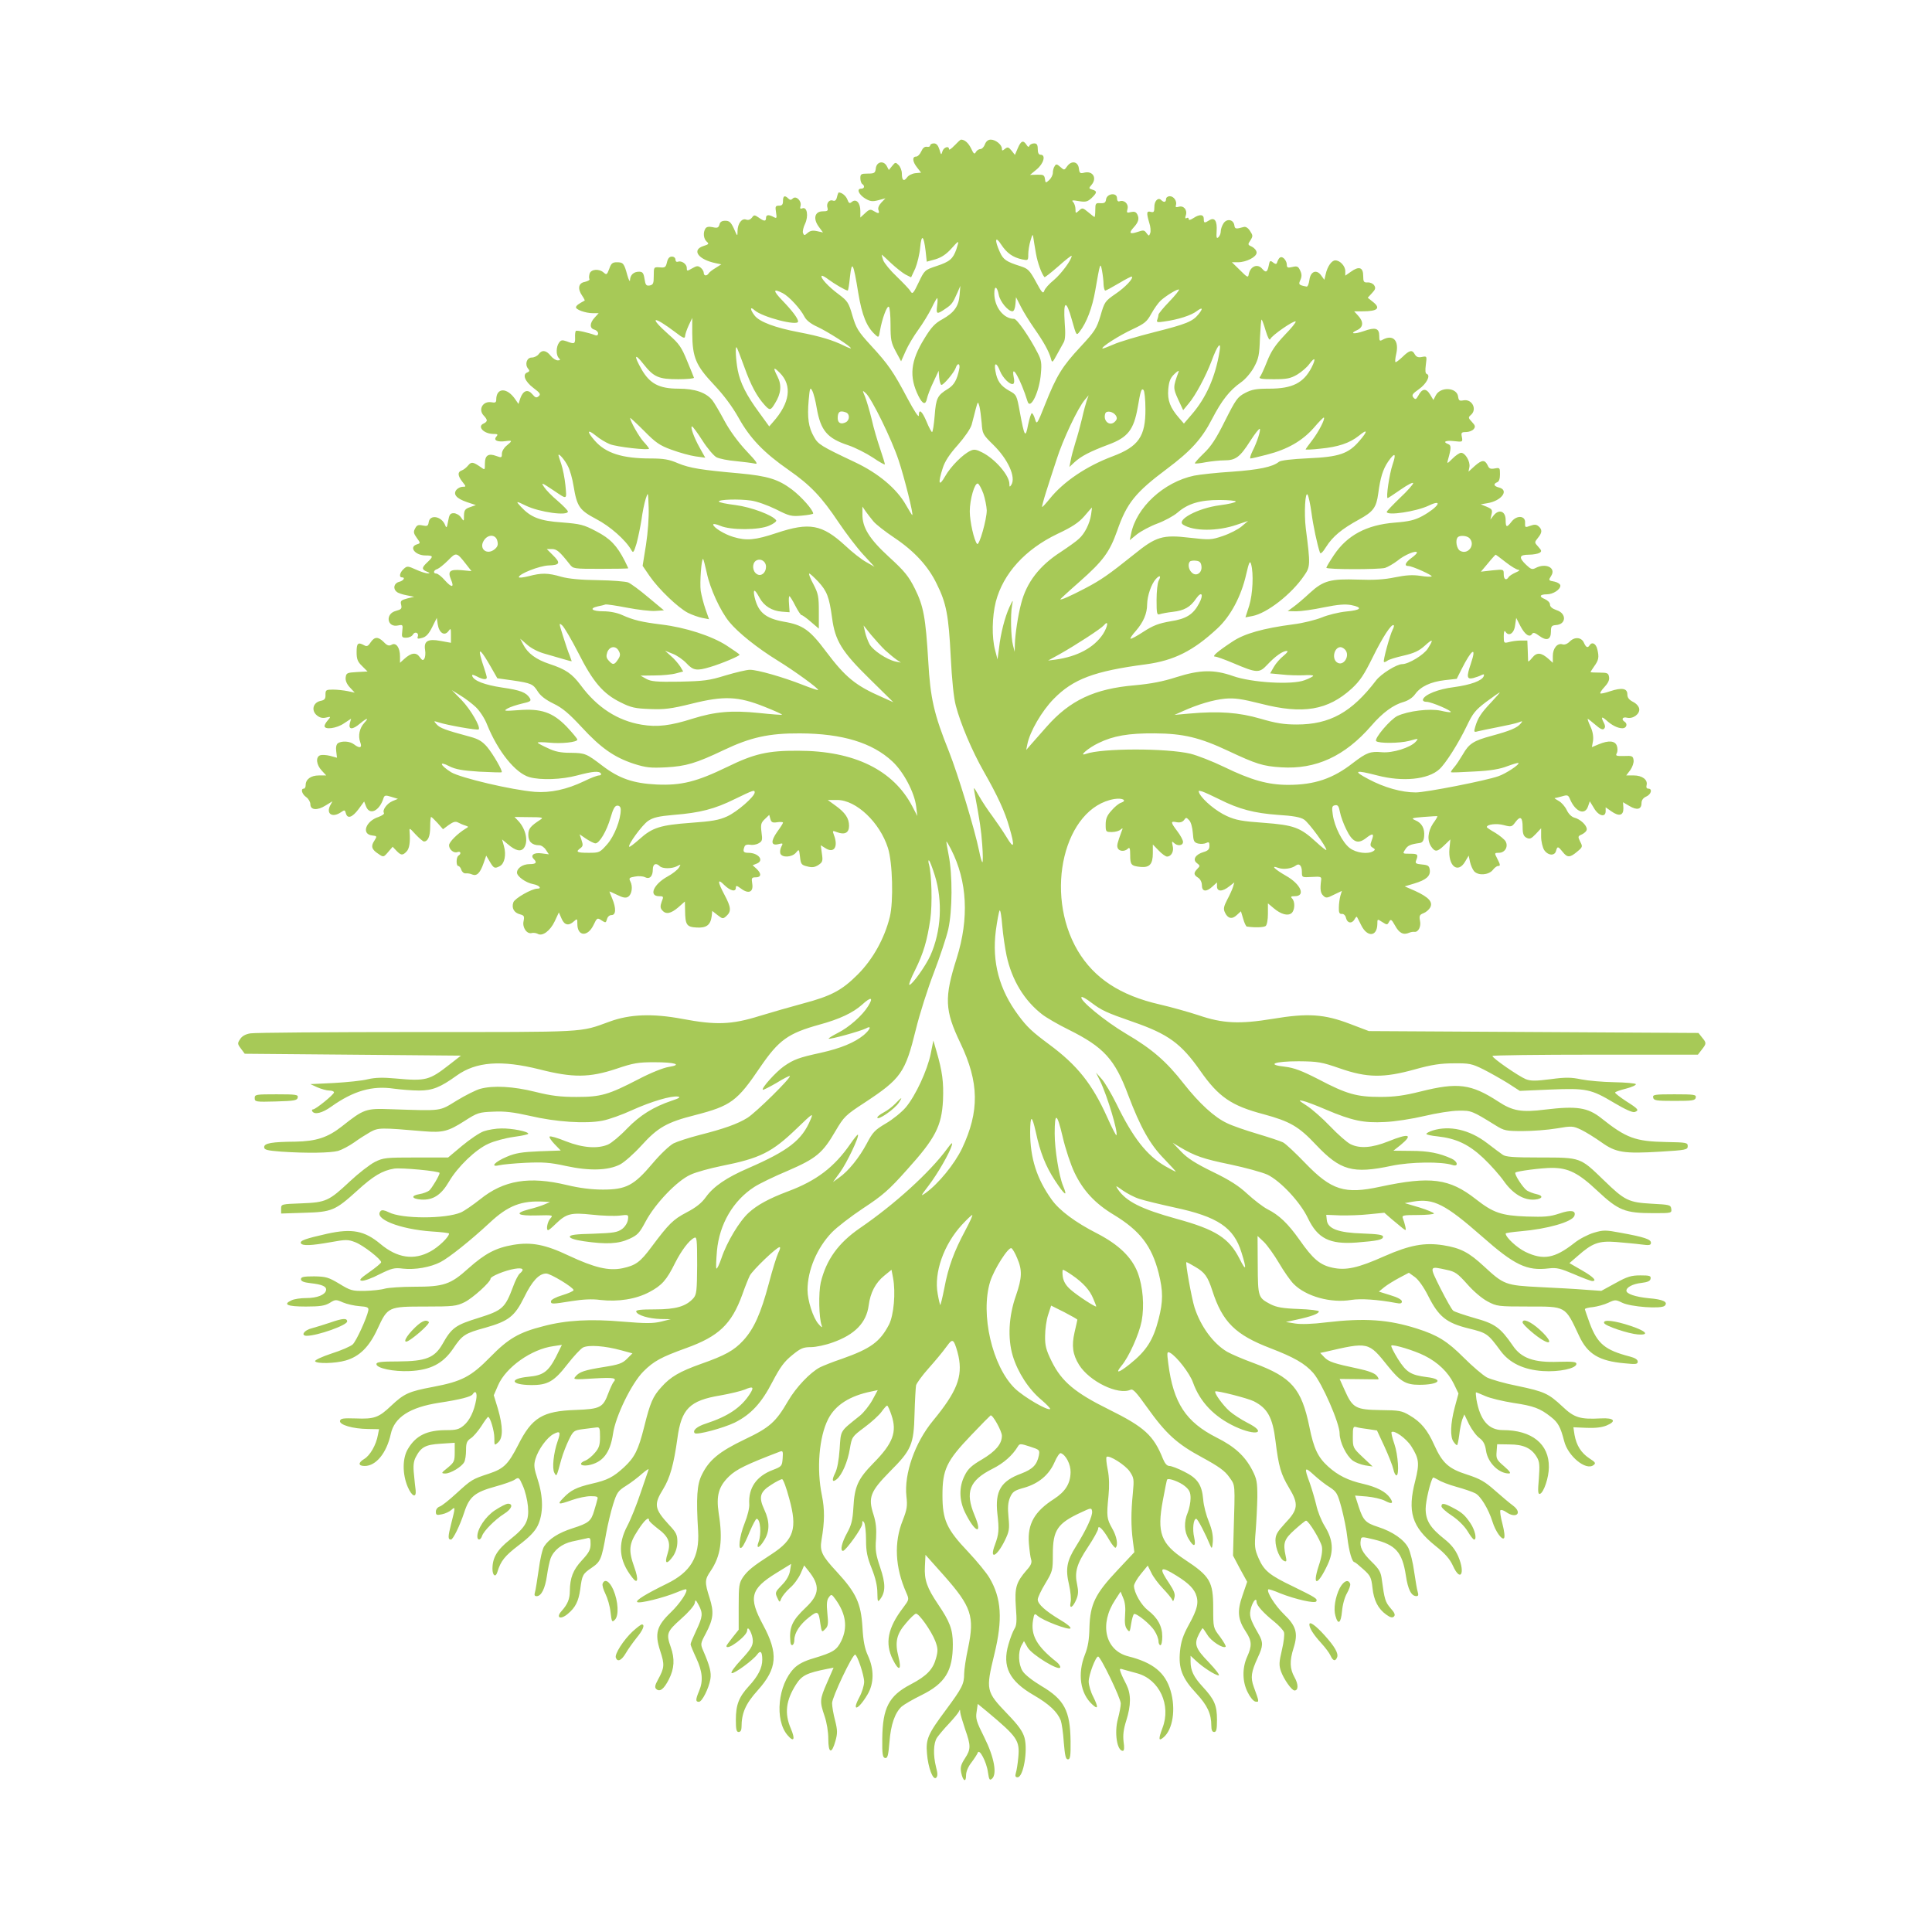 <?xml version="1.0" standalone="no"?>
<!DOCTYPE svg PUBLIC "-//W3C//DTD SVG 20010904//EN"
 "http://www.w3.org/TR/2001/REC-SVG-20010904/DTD/svg10.dtd">
<svg version="1.0" xmlns="http://www.w3.org/2000/svg"
 width="1024pt" height="1024pt" viewBox="0 0 1024 1024"
 preserveAspectRatio="xMidYMid meet">

<g transform="translate(0,1024) scale(0.1,-0.1)"
fill="#A7C957" stroke="none">
<path d="M5059 9469 c-16 -17 -29 -26 -29 -20 0 20 -28 11 -35 -11 -6 -21 -7
-21 -16 10 -7 22 -16 32 -29 32 -11 0 -20 -5 -20 -11 0 -6 -8 -9 -17 -7 -12 2
-22 -6 -30 -24 -7 -16 -19 -28 -28 -28 -21 0 -19 -27 6 -58 l21 -27 -31 -3
c-17 -2 -37 -12 -44 -23 -17 -23 -27 -15 -27 22 0 15 -8 35 -17 44 -16 16 -18
16 -34 -4 l-18 -22 -11 21 c-17 31 -54 23 -58 -12 -3 -25 -7 -28 -43 -28 -35
0 -39 -3 -39 -24 0 -14 5 -28 10 -31 15 -10 12 -25 -6 -25 -26 0 -12 -32 23
-53 26 -15 38 -16 69 -8 l37 10 -22 -23 c-13 -14 -19 -29 -15 -39 7 -20 1 -21
-26 -5 -16 10 -23 9 -45 -12 l-25 -23 0 35 c0 43 -22 67 -45 48 -12 -10 -16
-8 -24 13 -8 20 -29 37 -46 37 -1 0 -6 -11 -9 -25 -4 -17 -11 -22 -22 -18 -19
7 -36 -15 -28 -39 4 -15 -1 -18 -25 -18 -43 0 -53 -39 -21 -82 l22 -30 -32 7
c-23 5 -36 2 -49 -9 -17 -15 -19 -15 -25 -1 -3 8 2 31 11 49 19 41 11 91 -14
82 -12 -5 -14 -1 -10 13 7 26 -24 56 -41 39 -9 -9 -15 -9 -24 0 -19 19 -28 14
-28 -13 0 -19 -5 -25 -21 -25 -19 0 -21 -4 -16 -35 5 -32 4 -34 -13 -25 -26
14 -40 12 -40 -5 0 -19 -10 -19 -39 2 -22 15 -25 15 -36 -1 -8 -10 -19 -14
-30 -10 -23 9 -45 -20 -46 -60 0 -31 -1 -30 -19 12 -16 34 -24 42 -46 42 -18
0 -28 -6 -31 -21 -5 -16 -11 -19 -36 -13 -20 4 -32 2 -38 -7 -14 -22 -10 -55
7 -70 13 -11 11 -14 -18 -23 -64 -21 -27 -72 66 -91 l29 -6 -30 -19 c-17 -10
-34 -23 -37 -29 -10 -15 -26 -14 -26 3 0 7 -7 20 -16 27 -14 11 -21 11 -45 -3
-28 -16 -29 -16 -29 2 0 21 -28 40 -47 33 -7 -3 -13 2 -13 11 0 9 -8 16 -19
16 -13 0 -21 -9 -26 -30 -6 -26 -10 -30 -38 -27 -32 2 -32 2 -32 -45 0 -40 -3
-47 -21 -51 -19 -3 -23 2 -28 35 -5 31 -10 38 -29 38 -28 0 -47 -17 -48 -45 0
-11 -7 1 -14 26 -17 63 -22 69 -55 69 -24 0 -31 -6 -41 -35 -12 -31 -14 -33
-29 -20 -24 22 -67 19 -75 -5 -3 -11 -4 -24 -1 -29 3 -5 -8 -11 -24 -15 -35
-6 -40 -37 -14 -74 9 -13 14 -24 13 -25 -32 -17 -43 -25 -46 -34 -5 -13 50
-33 90 -33 l30 0 -21 -23 c-27 -29 -28 -57 -2 -64 11 -3 20 -12 20 -20 0 -9
-6 -13 -14 -10 -37 14 -99 28 -104 23 -3 -3 -5 -19 -4 -36 1 -33 -4 -35 -45
-19 -23 8 -30 7 -40 -7 -16 -22 -17 -66 -1 -82 9 -9 8 -12 -6 -12 -10 0 -27
11 -38 25 -23 29 -46 32 -63 8 -7 -10 -24 -18 -37 -18 -26 0 -38 -36 -19 -59
9 -10 8 -15 -4 -20 -28 -10 -13 -48 32 -82 36 -27 40 -34 28 -44 -12 -10 -18
-8 -33 10 -24 29 -49 21 -64 -20 l-10 -31 -16 23 c-44 66 -102 65 -102 -1 0
-14 -6 -17 -25 -13 -46 8 -73 -39 -40 -72 8 -8 15 -19 15 -24 0 -6 -7 -12 -15
-16 -39 -15 -2 -56 51 -56 22 0 25 -2 14 -15 -16 -19 7 -29 50 -23 36 5 37 2
5 -24 -14 -11 -25 -30 -25 -43 0 -21 -2 -22 -29 -12 -42 16 -61 4 -61 -39 0
-36 0 -36 -22 -20 -40 28 -50 30 -67 9 -9 -11 -24 -23 -33 -26 -24 -8 -23 -28
3 -61 20 -25 20 -26 1 -26 -11 0 -25 -7 -33 -16 -19 -24 0 -46 55 -65 l48 -16
-31 -11 c-26 -9 -31 -16 -32 -44 0 -33 0 -33 -16 -10 -8 12 -26 22 -38 22 -19
0 -24 -7 -30 -42 -6 -35 -9 -39 -15 -23 -18 49 -82 61 -88 17 -3 -20 -8 -22
-32 -17 -23 5 -31 2 -40 -16 -10 -18 -8 -26 9 -50 20 -27 20 -28 1 -34 -45
-14 -10 -59 46 -59 41 0 42 -5 9 -36 -31 -29 -31 -38 -2 -50 15 -6 17 -9 6 -9
-9 -1 -38 8 -64 20 -44 20 -48 20 -66 3 -20 -18 -26 -44 -9 -44 20 0 9 -18
-15 -24 -27 -7 -34 -36 -12 -53 6 -6 30 -14 52 -18 l40 -8 -37 -9 c-33 -9 -37
-13 -32 -33 5 -21 1 -25 -28 -33 -58 -15 -47 -90 12 -77 25 5 26 4 22 -30 -4
-32 -2 -35 21 -35 14 0 30 7 35 16 11 20 34 10 26 -11 -4 -11 1 -12 23 -6 20
5 35 20 53 56 l25 50 5 -34 c7 -45 35 -64 56 -37 13 18 14 17 14 -20 l0 -41
-55 10 c-67 13 -90 -1 -82 -48 3 -18 1 -38 -4 -46 -7 -11 -11 -10 -25 9 -18
26 -45 23 -82 -11 l-22 -20 0 34 c0 47 -21 75 -44 62 -14 -8 -24 -5 -42 14
-30 30 -49 29 -70 -2 -13 -20 -20 -23 -34 -15 -33 18 -40 11 -40 -36 0 -37 5
-51 29 -74 l29 -29 -57 -3 c-52 -3 -56 -5 -59 -29 -2 -16 6 -35 22 -52 l26
-28 -38 8 c-20 4 -55 8 -77 8 -37 0 -40 -2 -40 -27 1 -22 -5 -29 -27 -33 -39
-9 -50 -51 -18 -77 15 -12 30 -16 49 -11 25 6 25 5 9 -14 -10 -11 -18 -25 -18
-31 0 -21 64 -13 103 14 l38 25 -7 -25 c-8 -34 14 -35 54 -1 37 31 50 33 23 4
-26 -28 -34 -69 -22 -102 12 -31 -2 -36 -33 -12 -22 17 -64 19 -85 6 -8 -6
-12 -21 -9 -43 l4 -34 -37 10 c-20 5 -43 6 -52 3 -25 -9 -21 -50 8 -81 l24
-26 -39 0 c-42 0 -70 -20 -70 -51 0 -10 -4 -19 -10 -19 -18 0 -10 -29 13 -45
12 -8 22 -26 22 -38 0 -31 37 -34 81 -6 l36 22 -12 -22 c-23 -45 12 -67 57
-36 19 13 21 13 26 -5 8 -32 34 -23 67 21 l30 41 10 -26 c19 -50 72 -24 93 45
5 14 11 15 40 6 l36 -11 -29 -12 c-30 -13 -55 -48 -45 -63 3 -5 -10 -14 -29
-21 -68 -22 -92 -91 -34 -98 27 -3 27 -4 12 -28 -20 -29 -14 -47 22 -70 26
-18 27 -18 51 10 l24 28 20 -21 c24 -25 33 -26 53 -5 16 15 21 52 17 104 -2
24 -1 23 32 -13 19 -20 39 -37 44 -37 21 0 33 27 33 77 0 29 2 53 5 53 3 0 18
-15 34 -32 l29 -33 31 23 c23 16 35 20 48 13 10 -5 27 -13 38 -16 20 -7 20 -7
1 -18 -42 -26 -86 -70 -86 -87 0 -23 26 -44 45 -36 17 6 21 -9 5 -19 -13 -8
-13 -55 -1 -55 5 0 13 -9 16 -20 4 -12 14 -20 23 -19 9 1 25 -1 35 -6 24 -10
42 8 60 60 l14 40 19 -32 c21 -36 26 -38 54 -23 24 13 34 60 21 105 l-10 36
30 -25 c42 -36 70 -42 86 -20 24 33 11 98 -29 142 l-21 22 79 -1 c65 0 76 -2
60 -12 -55 -36 -66 -49 -66 -82 0 -36 20 -55 58 -55 11 0 27 -11 35 -24 l16
-24 -38 5 c-41 6 -62 -10 -42 -30 19 -19 12 -27 -23 -27 -35 0 -66 -21 -66
-45 0 -20 47 -54 86 -61 32 -6 48 -24 22 -24 -30 0 -119 -51 -127 -72 -11 -30
3 -56 35 -64 22 -6 24 -10 19 -36 -8 -34 18 -71 44 -63 9 2 22 0 30 -4 25 -16
67 15 91 66 l22 47 14 -32 c15 -36 38 -41 66 -15 17 15 18 15 18 -14 0 -66 54
-70 85 -7 19 40 21 41 43 26 22 -14 23 -14 29 6 3 13 13 22 24 22 24 0 25 36
4 87 -8 19 -15 37 -15 38 0 1 19 -7 41 -18 30 -15 46 -18 58 -10 20 12 26 55
12 81 -9 18 -6 21 24 26 19 4 43 2 53 -3 25 -13 42 4 42 41 0 29 17 37 37 17
14 -14 64 -14 91 0 21 11 22 11 10 -8 -7 -11 -33 -32 -59 -46 -75 -41 -103
-105 -45 -105 23 0 24 -2 13 -29 -8 -23 -8 -33 2 -45 20 -24 46 -19 86 15 l35
31 1 -48 c1 -76 8 -87 61 -90 52 -3 74 13 80 60 l3 28 28 -22 c27 -21 29 -21
47 -5 27 25 25 46 -10 112 -38 71 -38 90 -1 52 32 -31 61 -38 61 -14 0 13 5
12 28 -5 40 -30 66 -18 59 26 -5 31 -3 34 19 34 29 0 31 20 3 46 l-20 18 20 8
c44 16 12 58 -43 58 -26 0 -30 7 -20 33 3 9 14 12 28 10 13 -3 34 0 46 7 20
11 22 17 16 59 -5 41 -3 50 18 70 l23 22 6 -22 c5 -17 11 -21 36 -17 17 3 31
1 31 -2 0 -4 -14 -26 -31 -49 -35 -50 -33 -75 7 -65 24 6 25 5 15 -14 -6 -11
-8 -28 -5 -36 9 -23 61 -20 82 4 17 21 17 20 22 -21 4 -39 8 -44 38 -51 26 -7
40 -5 59 7 23 15 25 22 19 61 l-6 44 24 -15 c46 -30 70 6 46 69 -9 24 -8 25
17 15 40 -15 63 -3 63 34 0 40 -20 70 -73 108 l-40 29 50 0 c101 0 226 -119
269 -254 25 -77 30 -285 10 -366 -28 -114 -90 -225 -170 -305 -84 -84 -140
-114 -291 -154 -60 -16 -164 -46 -230 -66 -147 -46 -231 -49 -410 -15 -156 29
-277 25 -385 -15 -160 -58 -107 -55 -1020 -55 -465 0 -862 -3 -883 -7 -25 -4
-44 -14 -54 -30 -15 -22 -15 -26 4 -51 l20 -27 573 -5 573 -5 -59 -46 c-109
-85 -125 -90 -289 -75 -65 6 -106 5 -145 -4 -30 -8 -111 -16 -180 -20 l-125
-6 37 -17 c21 -9 49 -17 63 -17 14 0 25 -4 25 -10 0 -11 -97 -90 -111 -90 -6
0 -7 -4 -4 -10 12 -20 54 -9 101 25 117 83 216 112 331 95 37 -5 98 -10 134
-10 71 0 113 17 199 79 103 74 236 84 440 33 176 -45 264 -44 406 3 91 31 117
35 202 35 111 0 151 -13 76 -25 -27 -4 -95 -31 -158 -64 -162 -84 -201 -95
-331 -95 -85 0 -134 6 -218 27 -116 29 -223 35 -292 16 -22 -6 -78 -34 -124
-62 -95 -58 -72 -55 -351 -46 -131 5 -142 1 -258 -91 -75 -59 -136 -79 -247
-81 -124 -1 -165 -8 -165 -29 0 -14 14 -18 92 -24 133 -9 258 -7 300 4 20 6
58 26 85 45 26 19 66 44 87 56 42 22 51 23 283 3 99 -8 128 -1 214 54 70 45
78 47 154 50 60 3 108 -3 192 -22 140 -33 298 -43 385 -26 34 6 106 32 158 56
102 46 207 77 243 72 16 -3 7 -9 -33 -22 -97 -33 -167 -76 -237 -148 -37 -39
-82 -76 -100 -84 -55 -24 -135 -18 -224 17 -44 18 -82 29 -86 25 -4 -3 8 -21
26 -40 l33 -34 -114 -4 c-91 -4 -125 -9 -172 -29 -64 -27 -91 -57 -40 -45 16
4 79 10 140 13 92 4 128 2 214 -17 125 -27 223 -24 286 8 23 12 74 57 113 100
87 96 135 124 286 162 189 49 222 73 345 255 98 143 147 178 312 224 107 29
179 63 227 106 48 44 62 40 32 -8 -30 -49 -101 -112 -161 -142 -29 -15 -50
-28 -48 -30 5 -6 170 40 197 54 32 18 25 -4 -11 -35 -49 -40 -121 -70 -228
-94 -115 -25 -143 -35 -196 -72 -42 -30 -120 -116 -111 -124 2 -2 34 14 72 36
37 23 69 39 71 37 9 -8 -180 -194 -225 -222 -52 -32 -121 -57 -255 -91 -54
-14 -116 -34 -136 -44 -21 -11 -71 -58 -112 -107 -98 -116 -139 -138 -263
-138 -60 0 -123 8 -190 24 -200 48 -335 26 -461 -76 -38 -30 -83 -61 -101 -69
-82 -35 -314 -35 -383 1 -22 11 -36 13 -42 7 -41 -41 99 -97 270 -109 50 -3
92 -8 92 -11 0 -18 -56 -72 -99 -95 -87 -48 -176 -35 -265 40 -84 70 -150 83
-282 54 -116 -26 -147 -37 -139 -51 9 -14 54 -12 156 6 83 15 93 15 132 0 42
-16 137 -90 137 -106 0 -5 -28 -28 -62 -52 -49 -34 -57 -44 -41 -46 12 -2 54
13 94 34 65 32 79 36 125 30 63 -7 145 7 199 35 46 24 160 115 259 207 99 93
170 120 291 113 l30 -2 -30 -13 c-16 -7 -54 -19 -83 -26 -79 -21 -59 -35 43
-32 85 2 88 2 72 -16 -16 -17 -24 -62 -12 -62 4 0 22 15 41 34 56 54 80 60
192 48 53 -6 119 -8 145 -5 48 6 49 6 45 -22 -2 -16 -15 -37 -31 -49 -25 -18
-45 -21 -153 -25 -92 -2 -124 -6 -124 -16 0 -8 27 -17 75 -24 119 -17 183 -14
241 13 44 20 54 32 86 92 50 94 166 216 238 248 30 14 104 34 163 46 206 41
268 72 400 199 85 82 89 84 73 47 -45 -109 -118 -165 -329 -257 -116 -50 -185
-97 -226 -154 -22 -31 -52 -55 -102 -81 -72 -38 -94 -60 -186 -183 -60 -81
-84 -98 -154 -113 -73 -15 -148 3 -285 67 -124 59 -198 73 -294 57 -93 -16
-149 -46 -238 -125 -94 -85 -130 -97 -286 -97 -67 0 -137 -5 -156 -10 -19 -6
-67 -11 -107 -12 -67 -1 -76 2 -135 38 -57 34 -70 38 -133 39 -56 0 -70 -3
-70 -15 0 -11 15 -17 50 -21 64 -7 87 -18 83 -38 -5 -24 -47 -41 -105 -41 -29
0 -64 -5 -78 -12 -48 -22 -22 -33 76 -33 75 0 101 4 126 19 30 19 34 19 70 3
21 -9 61 -18 88 -20 43 -3 50 -7 47 -23 -8 -40 -64 -163 -83 -180 -11 -10 -61
-32 -112 -48 -51 -17 -90 -35 -87 -41 7 -14 107 -12 162 4 73 21 125 72 169
168 54 117 57 118 254 118 147 0 164 2 207 23 44 22 138 107 138 125 0 12 78
44 128 52 43 7 54 -2 27 -25 -8 -6 -24 -37 -35 -68 -43 -115 -56 -127 -183
-167 -123 -38 -143 -52 -192 -139 -42 -73 -88 -91 -235 -92 -90 0 -115 -3
-115 -14 0 -22 91 -41 176 -37 110 5 176 39 230 118 49 73 62 82 172 112 123
35 155 60 205 161 42 86 79 126 117 126 23 0 145 -74 145 -88 0 -5 -27 -17
-60 -27 -34 -10 -60 -24 -60 -32 0 -16 5 -16 111 1 57 9 108 12 150 6 95 -11
190 4 261 42 66 35 91 63 136 154 33 65 73 119 101 133 14 8 16 -5 16 -144 -1
-138 -3 -156 -20 -176 -39 -43 -92 -59 -203 -59 -78 0 -103 -3 -100 -12 6 -19
66 -37 128 -39 l55 -1 -52 -13 c-43 -10 -81 -10 -202 0 -170 15 -301 8 -421
-24 -130 -33 -186 -66 -281 -163 -103 -105 -151 -130 -305 -159 -127 -24 -152
-35 -221 -100 -66 -63 -90 -71 -188 -67 -67 2 -80 0 -83 -13 -4 -21 68 -42
148 -43 l59 -1 -6 -30 c-9 -53 -42 -110 -73 -128 -33 -20 -32 -37 3 -37 60 0
116 69 138 169 19 89 101 142 256 166 112 17 170 32 178 45 15 24 25 8 19 -27
-11 -63 -35 -112 -66 -138 -25 -21 -40 -25 -92 -25 -102 0 -161 -28 -203 -98
-31 -49 -31 -135 -2 -203 22 -51 46 -61 42 -18 -2 13 -6 51 -9 85 -5 44 -2 68
9 90 28 54 51 67 132 72 l75 5 0 -51 c0 -46 -3 -53 -37 -81 -35 -28 -36 -30
-14 -31 29 0 87 35 101 60 6 10 10 39 10 64 0 37 4 48 24 62 14 8 39 38 57 65
17 27 33 49 36 49 11 0 33 -74 33 -111 0 -41 0 -42 20 -24 27 24 26 84 -1 178
l-22 72 23 53 c41 95 176 191 292 207 l46 7 -31 -63 c-41 -79 -68 -99 -146
-106 -104 -10 -95 -43 13 -44 89 -1 123 19 194 111 32 41 69 81 82 88 30 15
116 9 203 -15 l59 -16 -29 -29 c-24 -24 -44 -31 -120 -43 -106 -17 -133 -26
-153 -51 -14 -16 -9 -17 98 -10 106 6 124 3 103 -20 -4 -5 -16 -30 -26 -56
-29 -79 -43 -86 -175 -91 -174 -6 -231 -40 -304 -186 -52 -101 -75 -125 -153
-151 -91 -30 -94 -32 -174 -105 -38 -35 -78 -67 -89 -70 -11 -4 -20 -15 -20
-27 0 -18 4 -20 32 -14 17 3 40 14 50 23 22 20 22 16 -1 -74 -17 -67 -18 -83
-1 -83 11 0 47 73 70 143 27 84 56 108 165 138 44 12 90 28 102 36 22 15 24
14 44 -32 12 -26 24 -75 27 -108 7 -78 -10 -109 -95 -177 -69 -55 -93 -96 -93
-155 0 -36 17 -48 26 -17 18 59 39 85 112 141 58 44 86 73 102 105 30 63 30
150 0 243 -20 62 -22 77 -12 111 15 50 61 113 95 131 36 19 40 12 22 -39 -21
-60 -30 -143 -17 -166 12 -22 11 -24 37 71 9 32 28 80 41 106 22 45 27 48 71
54 27 3 58 7 71 9 20 3 22 -1 22 -50 0 -42 -5 -59 -27 -84 -14 -17 -37 -36
-50 -41 -38 -14 -28 -32 15 -25 76 14 116 65 131 167 13 92 98 267 161 330 55
55 94 76 227 124 172 62 240 126 297 283 14 40 32 85 40 101 16 30 142 151
158 151 5 0 2 -13 -7 -30 -8 -16 -31 -89 -50 -162 -43 -161 -79 -241 -136
-303 -49 -53 -96 -79 -224 -124 -112 -40 -161 -68 -209 -122 -46 -50 -60 -83
-92 -212 -31 -123 -50 -161 -107 -214 -57 -52 -87 -68 -171 -87 -81 -19 -112
-35 -150 -75 -35 -36 -29 -38 47 -11 31 11 75 20 97 20 35 0 41 -3 36 -17 -2
-10 -10 -37 -17 -60 -16 -55 -29 -66 -114 -93 -75 -24 -125 -56 -151 -96 -9
-13 -22 -69 -29 -124 -8 -54 -16 -108 -20 -120 -4 -14 -2 -20 9 -20 25 0 45
40 55 110 5 36 14 76 19 90 17 44 60 78 115 90 28 6 62 13 74 16 21 6 23 3 23
-30 0 -30 -9 -46 -46 -86 -47 -51 -63 -92 -64 -163 0 -42 -12 -70 -43 -105
-33 -36 -7 -49 32 -16 41 34 57 67 66 129 10 77 13 83 60 115 48 33 53 43 78
185 8 44 24 112 36 150 20 64 26 73 69 100 26 16 65 46 86 65 22 19 37 28 33
20 -3 -8 -22 -64 -42 -123 -20 -60 -51 -138 -70 -174 -52 -98 -45 -183 25
-273 30 -40 36 -14 12 53 -32 90 -29 123 18 195 35 55 60 77 60 54 0 -5 20
-23 44 -42 60 -44 73 -76 54 -135 -18 -55 -4 -60 30 -12 14 22 22 48 22 76 0
36 -6 49 -44 89 -78 85 -82 108 -31 190 36 59 56 130 75 267 21 158 65 202
228 229 51 9 109 23 129 31 44 19 51 14 28 -22 -46 -72 -114 -119 -233 -158
-48 -15 -73 -37 -60 -51 11 -11 152 27 212 56 86 43 142 103 201 218 40 76 61
105 103 139 45 37 59 43 100 43 26 0 78 11 116 25 116 41 178 104 190 196 9
68 36 120 83 158 l38 31 8 -42 c15 -79 4 -198 -21 -248 -48 -92 -97 -128 -250
-182 -48 -16 -100 -37 -116 -45 -52 -27 -127 -106 -169 -178 -65 -112 -97
-141 -232 -205 -133 -64 -187 -108 -225 -186 -26 -51 -31 -121 -20 -299 8
-137 -39 -217 -166 -279 -110 -54 -166 -88 -157 -97 10 -10 142 23 209 51 26
11 49 19 51 16 10 -10 -33 -75 -82 -122 -75 -72 -86 -112 -56 -204 24 -73 23
-89 -12 -153 -15 -27 -18 -40 -10 -48 19 -19 41 -3 68 50 29 57 32 109 10 171
-25 71 -21 82 54 149 39 34 71 71 73 84 3 20 5 20 21 -10 23 -44 22 -61 -13
-135 -16 -34 -30 -67 -30 -73 0 -5 14 -39 30 -73 33 -71 38 -121 15 -175 -19
-45 -19 -57 -1 -57 17 0 52 70 61 120 6 35 -3 70 -38 151 -15 35 -15 38 13 90
41 78 45 113 21 189 -27 84 -26 98 5 143 54 80 66 163 43 307 -14 93 0 142 55
195 38 37 93 64 269 131 16 6 18 2 15 -36 -3 -40 -5 -43 -52 -61 -87 -33 -130
-95 -125 -181 2 -18 -9 -63 -24 -100 -29 -72 -38 -154 -14 -128 8 8 26 45 41
83 16 37 32 67 36 67 20 0 27 -80 10 -124 -14 -38 5 -32 30 10 30 47 30 100 1
162 -31 67 -24 94 36 132 26 17 52 30 58 30 6 0 23 -46 38 -103 44 -159 25
-217 -93 -294 -102 -66 -126 -86 -152 -122 -21 -32 -23 -45 -23 -157 l0 -122
-32 -40 c-18 -23 -33 -43 -33 -46 0 -29 110 53 110 82 1 34 30 -20 30 -55 0
-27 -12 -46 -62 -100 -36 -39 -57 -68 -50 -71 14 -4 115 70 136 100 17 23 26
13 26 -29 0 -43 -22 -87 -72 -141 -52 -57 -68 -98 -68 -177 0 -51 3 -65 15
-65 9 0 15 9 15 25 0 75 21 124 86 196 104 116 110 195 28 347 -78 145 -67
190 71 275 l78 48 -6 -37 c-4 -24 -19 -51 -43 -75 -35 -36 -37 -40 -25 -66 13
-28 13 -28 22 -5 5 12 25 37 45 55 21 17 46 52 57 76 l19 44 23 -29 c62 -77
59 -125 -14 -194 -73 -69 -89 -104 -82 -182 2 -29 21 -20 21 10 0 37 29 82 78
120 46 36 51 34 60 -35 7 -45 8 -46 25 -28 16 15 18 28 12 84 -5 49 -3 71 8
85 13 18 15 17 36 -12 55 -77 64 -148 30 -219 -24 -49 -43 -61 -146 -92 -49
-14 -82 -31 -104 -53 -86 -87 -105 -274 -35 -355 34 -40 42 -22 17 36 -34 80
-26 148 28 233 31 48 56 61 168 83 l31 6 -34 -78 c-40 -91 -40 -101 -14 -178
12 -35 20 -84 20 -122 0 -77 18 -82 38 -10 11 40 11 56 -2 108 -9 33 -16 75
-16 92 0 31 107 257 122 257 11 0 48 -109 48 -144 0 -18 -11 -55 -25 -81 -44
-82 -6 -69 43 14 35 59 35 134 2 206 -17 37 -25 77 -29 150 -8 128 -33 182
-136 294 -80 86 -91 110 -81 169 17 99 17 162 2 236 -29 140 -15 310 33 404
38 75 115 124 230 147 l33 7 -28 -52 c-16 -29 -46 -67 -67 -84 -107 -86 -100
-73 -107 -177 -4 -59 -13 -106 -24 -127 -19 -38 -15 -52 9 -32 28 23 58 93 69
160 11 64 11 65 78 115 38 28 78 65 90 82 13 18 26 33 30 33 3 0 14 -23 23
-51 30 -89 8 -149 -96 -254 -82 -84 -100 -123 -106 -235 -4 -69 -11 -94 -34
-136 -27 -49 -38 -94 -21 -94 15 1 102 122 102 143 0 18 2 19 10 7 5 -8 10
-50 10 -92 0 -61 6 -91 30 -151 20 -50 30 -93 30 -129 1 -49 2 -51 15 -34 29
38 29 83 0 168 -23 68 -27 92 -22 152 3 53 0 86 -14 130 -29 89 -16 121 86
225 116 116 128 144 132 306 2 72 6 140 8 152 3 12 33 53 66 90 33 37 75 87
92 111 27 37 33 41 43 28 6 -9 17 -42 24 -74 23 -109 -9 -189 -135 -342 -96
-116 -154 -282 -141 -401 6 -51 3 -69 -19 -126 -48 -118 -41 -251 18 -384 16
-37 16 -37 -17 -81 -81 -106 -97 -188 -54 -274 32 -65 48 -57 30 14 -20 77
-11 121 40 179 22 27 46 49 52 50 15 4 82 -91 103 -145 14 -38 15 -51 4 -91
-16 -59 -49 -94 -135 -139 -115 -60 -148 -124 -150 -286 -1 -85 2 -101 15
-104 13 -2 17 12 23 84 7 93 29 156 65 189 13 11 59 38 104 60 126 62 167 128
167 270 0 79 -16 120 -79 213 -58 86 -73 128 -69 200 l3 61 99 -111 c144 -163
162 -215 127 -382 -12 -55 -21 -116 -21 -137 0 -55 -11 -76 -96 -191 -96 -129
-108 -155 -101 -233 6 -74 32 -144 49 -127 8 8 8 23 -1 56 -16 64 -14 127 5
156 10 14 38 48 64 75 26 28 50 57 53 65 4 11 6 9 6 -5 1 -11 13 -51 26 -90
31 -88 31 -106 -1 -155 -21 -32 -25 -47 -20 -74 9 -46 26 -56 26 -16 0 20 11
46 29 69 15 20 30 43 33 51 8 25 47 -49 54 -103 6 -40 9 -45 21 -35 29 24 12
115 -40 219 -42 84 -47 100 -41 136 l6 42 51 -42 c160 -134 172 -152 164 -241
-3 -34 -9 -71 -13 -83 -5 -17 -2 -23 9 -23 31 0 55 142 37 209 -9 33 -31 65
-91 127 -114 119 -115 126 -69 316 45 184 38 297 -26 405 -15 26 -66 88 -112
137 -115 121 -137 169 -137 301 0 136 21 181 152 318 53 56 100 103 103 105
11 5 60 -83 60 -108 0 -43 -33 -82 -105 -125 -55 -32 -75 -50 -92 -85 -31 -60
-30 -130 1 -195 54 -111 97 -124 51 -16 -51 123 -28 184 95 246 60 30 106 71
135 119 9 15 14 15 63 -1 52 -17 53 -18 48 -47 -10 -50 -33 -73 -93 -96 -109
-40 -140 -93 -127 -213 10 -86 8 -108 -13 -165 -31 -82 10 -64 53 24 23 48 25
60 19 122 -5 51 -3 78 8 105 14 31 22 37 76 52 76 22 131 68 160 135 12 28 27
50 33 48 27 -9 53 -60 52 -101 -1 -61 -28 -103 -88 -142 -103 -66 -141 -132
-133 -235 3 -36 8 -75 12 -86 5 -16 -1 -31 -23 -55 -57 -66 -65 -93 -58 -197
6 -75 4 -98 -8 -116 -8 -13 -22 -49 -31 -81 -35 -118 4 -195 134 -270 81 -47
125 -88 143 -134 5 -14 13 -66 16 -116 6 -70 10 -90 22 -90 12 0 15 17 14 96
-2 162 -33 221 -155 293 -48 29 -89 61 -100 80 -22 36 -24 100 -5 135 l13 23
20 -35 c23 -38 165 -125 172 -105 2 6 -7 20 -20 30 -104 82 -137 141 -124 220
6 36 8 38 24 24 27 -25 164 -77 174 -67 5 5 -17 24 -55 46 -78 47 -118 83
-118 107 0 11 18 49 40 85 39 65 40 70 40 155 0 128 24 164 150 222 53 25 55
25 58 6 4 -24 -31 -99 -86 -187 -48 -76 -56 -119 -36 -203 8 -35 12 -77 8 -93
-8 -39 13 -27 31 17 10 24 11 43 4 76 -15 67 -3 110 57 200 30 45 54 89 54 97
0 24 27 -3 59 -59 15 -26 31 -45 34 -41 14 14 6 60 -19 103 -28 50 -30 63 -19
172 5 50 4 98 -4 138 -7 34 -10 65 -6 68 12 12 100 -43 123 -78 22 -33 23 -40
16 -115 -10 -100 -10 -173 0 -251 l8 -61 -90 -96 c-118 -125 -144 -180 -148
-302 -1 -65 -8 -105 -24 -145 -40 -101 -25 -206 39 -264 31 -29 33 -16 6 39
-14 26 -25 64 -25 82 0 36 37 133 50 133 13 0 120 -221 120 -249 0 -14 -7 -51
-15 -81 -20 -73 -5 -170 26 -170 7 0 9 17 4 48 -4 34 -1 65 14 112 26 83 26
140 1 191 -12 22 -25 50 -30 64 -8 22 -7 23 18 15 15 -4 46 -13 69 -19 118
-32 181 -169 134 -290 -22 -59 -21 -72 5 -50 50 41 67 151 38 248 -28 96 -93
149 -224 182 -123 31 -155 171 -69 300 l28 43 14 -34 c10 -22 13 -54 10 -89
-3 -40 -1 -62 10 -76 14 -18 15 -17 22 28 4 26 11 49 15 52 12 7 88 -54 109
-89 12 -18 21 -43 21 -55 0 -11 5 -21 10 -21 6 0 10 21 10 46 0 55 -25 100
-76 139 -36 28 -73 93 -74 129 0 10 16 39 37 64 l36 44 19 -38 c10 -22 38 -59
62 -84 24 -25 46 -52 49 -60 3 -10 7 -7 11 11 6 19 -1 37 -28 78 -51 75 -48
90 12 56 79 -46 113 -76 129 -112 18 -45 11 -80 -38 -168 -29 -53 -40 -87 -45
-137 -9 -90 11 -143 87 -224 58 -63 79 -107 79 -171 0 -23 5 -33 15 -33 12 0
15 14 15 65 0 77 -14 108 -76 175 -47 51 -64 85 -64 133 l0 31 28 -26 c38 -36
104 -78 121 -78 8 0 -16 31 -52 69 -72 74 -80 97 -52 151 9 17 17 30 19 30 2
0 13 -16 25 -35 19 -33 84 -75 97 -63 3 3 -11 27 -30 53 -36 47 -36 47 -36
151 0 141 -16 169 -151 258 -127 84 -148 142 -116 313 11 60 21 110 23 111 7
10 68 -13 94 -35 24 -20 30 -33 30 -64 0 -22 -7 -56 -15 -76 -21 -49 -19 -102
5 -140 27 -46 40 -42 29 9 -10 43 -4 98 11 98 8 0 50 -82 76 -145 7 -16 9 -10
12 24 2 31 -4 63 -21 105 -14 34 -28 87 -30 118 -7 79 -30 113 -101 148 -33
17 -68 30 -78 30 -13 0 -24 13 -34 37 -50 125 -98 169 -288 263 -178 88 -249
147 -302 254 -30 61 -36 84 -35 135 0 35 7 85 16 112 l16 49 70 -35 c38 -20
69 -37 69 -40 0 -2 -7 -32 -15 -67 -16 -71 -10 -117 24 -172 55 -88 207 -162
273 -132 13 6 31 -14 88 -94 100 -140 158 -193 292 -265 88 -48 120 -71 143
-104 33 -47 31 -27 23 -301 l-3 -115 37 -70 38 -69 -25 -73 c-29 -83 -25 -127
19 -193 31 -47 32 -74 6 -131 -27 -60 -26 -133 3 -189 12 -25 30 -47 41 -49
21 -3 20 -2 -9 78 -18 50 -14 79 21 155 29 62 30 81 4 126 -46 80 -51 98 -39
140 12 38 29 54 29 28 1 -18 37 -58 92 -102 26 -21 50 -47 53 -57 4 -11 -1
-53 -11 -95 -15 -64 -16 -80 -5 -112 15 -42 57 -102 72 -102 21 0 21 33 0 70
-25 45 -27 86 -5 155 25 79 14 117 -52 180 -46 45 -93 119 -82 131 2 2 31 -7
63 -21 81 -32 184 -55 191 -43 9 14 -4 21 -122 79 -126 60 -155 84 -184 151
-20 47 -22 61 -15 142 4 50 8 132 9 181 0 80 -3 96 -27 143 -39 75 -94 125
-188 172 -164 83 -230 183 -257 392 -8 61 -7 66 9 58 35 -19 105 -109 122
-158 37 -103 112 -181 222 -233 114 -53 174 -34 66 20 -33 17 -76 45 -95 62
-34 30 -82 96 -75 104 7 6 172 -36 204 -52 73 -37 100 -86 115 -209 17 -139
29 -178 72 -250 52 -86 49 -115 -22 -189 -41 -45 -50 -60 -50 -90 0 -43 25
-101 47 -109 12 -5 13 0 7 27 -15 69 -8 89 48 139 29 26 56 48 60 48 14 0 77
-104 84 -137 4 -22 -1 -56 -17 -103 -36 -111 -5 -106 48 8 33 71 28 132 -16
203 -18 29 -38 79 -45 113 -8 33 -24 87 -35 118 -30 81 -27 86 23 40 24 -22
62 -52 84 -65 36 -24 41 -32 62 -109 12 -46 27 -117 31 -158 9 -74 25 -130 38
-130 3 0 24 -17 47 -38 37 -33 42 -43 48 -97 7 -68 30 -112 73 -143 22 -16 33
-18 41 -10 8 8 4 20 -18 44 -28 33 -32 46 -46 149 -5 42 -13 57 -55 98 -49 48
-64 78 -57 114 3 19 5 19 71 3 114 -28 149 -67 168 -190 11 -75 29 -110 56
-110 10 0 12 6 7 22 -4 12 -12 61 -19 108 -6 47 -20 102 -30 124 -22 45 -84
88 -162 113 -65 21 -78 34 -102 107 l-19 59 62 -5 c34 -3 77 -13 95 -22 39
-21 49 -15 28 15 -23 33 -70 57 -142 74 -80 18 -134 45 -186 92 -54 49 -76 95
-99 209 -42 205 -94 264 -295 339 -55 20 -118 47 -141 60 -73 43 -140 133
-173 235 -15 47 -50 240 -43 240 3 0 24 -11 47 -25 50 -29 66 -51 90 -125 54
-168 123 -235 308 -306 125 -48 183 -81 227 -131 47 -54 140 -266 140 -321 0
-46 36 -119 70 -144 14 -10 43 -21 65 -25 l40 -6 -52 49 c-52 49 -53 51 -53
108 0 50 2 57 18 52 9 -3 38 -8 64 -11 l46 -7 40 -86 c22 -48 43 -102 47 -120
3 -17 11 -32 16 -32 16 0 9 109 -11 167 -11 31 -17 59 -15 62 14 13 78 -33
105 -75 41 -65 44 -90 21 -182 -43 -165 -18 -245 106 -345 53 -42 77 -70 94
-107 40 -88 66 -39 28 50 -16 37 -38 64 -73 92 -76 60 -100 99 -100 161 0 41
26 149 39 165 2 2 14 -4 28 -12 13 -9 57 -26 97 -37 40 -11 84 -26 99 -34 28
-14 70 -83 91 -150 16 -52 50 -99 61 -88 6 6 2 37 -8 76 -10 36 -14 69 -11 72
4 4 17 0 30 -9 53 -38 89 -6 38 33 -19 14 -63 51 -98 82 -52 46 -78 61 -146
83 -98 31 -131 61 -174 156 -36 81 -71 123 -131 158 -42 25 -55 27 -154 28
-131 2 -148 11 -189 103 l-28 62 98 -1 c53 -1 101 -1 106 -1 5 1 1 10 -9 21
-11 12 -46 25 -94 35 -132 28 -159 37 -182 61 l-22 23 24 5 c233 54 231 55
335 -75 65 -81 95 -99 166 -99 106 0 134 30 39 41 -84 11 -107 25 -152 96 -22
36 -38 67 -35 71 9 8 122 -26 177 -54 70 -35 124 -87 154 -148 l25 -52 -20
-74 c-23 -87 -25 -157 -6 -182 7 -10 15 -18 18 -18 3 0 8 24 12 54 3 30 11 67
16 82 l11 27 25 -52 c15 -29 39 -62 55 -73 21 -16 30 -33 35 -67 9 -63 67
-121 121 -121 13 0 6 11 -25 38 -40 34 -43 41 -40 77 l3 40 65 -1 c75 0 117
-20 145 -67 15 -25 16 -43 11 -114 -6 -68 -5 -84 6 -81 20 7 47 87 47 141 2
123 -90 197 -244 197 -76 0 -121 53 -140 163 -3 20 -4 37 -2 37 3 0 25 -9 50
-20 25 -11 91 -27 148 -36 107 -16 141 -28 200 -75 37 -29 50 -53 69 -127 20
-80 115 -158 155 -128 14 10 12 15 -21 36 -44 29 -69 69 -79 125 l-6 40 69 -3
c46 -2 81 2 106 12 56 23 42 42 -30 38 -110 -6 -141 4 -203 63 -74 69 -95 79
-238 109 -67 13 -139 34 -162 45 -22 12 -77 59 -123 105 -87 87 -138 119 -248
154 -151 48 -276 57 -481 33 -71 -9 -134 -11 -165 -6 l-49 8 60 13 c74 16 115
31 115 43 0 5 -48 11 -107 13 -85 3 -117 9 -149 25 -66 35 -67 37 -68 208 l-1
154 34 -32 c18 -18 54 -68 80 -112 25 -43 60 -93 77 -110 66 -67 198 -103 306
-85 50 8 140 2 236 -16 24 -5 32 -3 32 8 0 9 -23 22 -61 33 l-61 19 28 23 c16
13 52 35 80 50 l51 27 32 -23 c19 -14 47 -53 71 -101 55 -109 96 -142 213
-171 98 -24 102 -27 170 -119 47 -64 122 -100 223 -107 88 -6 179 14 179 38 0
11 -19 13 -95 11 -130 -5 -198 19 -243 87 -65 94 -93 115 -202 145 -55 16
-106 33 -113 39 -8 6 -38 60 -68 119 -60 121 -61 118 35 97 43 -9 57 -19 107
-75 33 -38 78 -76 108 -92 49 -26 56 -27 213 -27 205 0 197 5 272 -155 45 -97
106 -134 242 -146 59 -6 69 -5 69 9 0 11 -15 20 -42 27 -131 34 -171 67 -212
175 -14 39 -26 73 -26 76 0 4 19 9 43 11 23 3 60 13 81 23 36 17 39 17 74 0
45 -22 207 -34 225 -16 20 20 -9 34 -85 40 -70 7 -118 23 -118 40 0 18 34 36
79 41 33 4 47 10 49 22 3 16 -5 18 -54 18 -48 0 -69 -6 -132 -41 l-75 -41 -86
6 c-47 4 -156 10 -241 14 -181 9 -190 13 -295 110 -80 74 -123 97 -217 112
-98 15 -176 1 -310 -58 -141 -63 -205 -77 -277 -61 -65 14 -103 46 -174 148
-61 86 -108 131 -170 162 -23 12 -70 48 -105 80 -46 43 -94 74 -185 118 -90
44 -134 72 -167 107 l-45 47 38 -23 c81 -48 126 -63 267 -92 80 -17 168 -41
197 -54 69 -33 175 -146 215 -231 52 -108 115 -139 256 -129 115 9 142 15 142
31 0 10 -26 14 -107 17 -130 4 -186 25 -191 71 l-3 28 73 -3 c40 -1 110 1 154
6 l81 8 39 -34 c22 -18 48 -40 58 -48 18 -14 19 -13 14 10 -3 14 -9 33 -13 43
-6 15 1 17 79 17 47 0 86 4 86 8 0 4 -35 19 -77 32 l-78 23 45 8 c108 18 169
-13 365 -185 172 -152 237 -183 353 -169 43 5 62 0 135 -31 46 -20 89 -36 96
-36 27 0 6 22 -55 57 l-66 38 44 38 c77 68 111 81 203 74 44 -4 104 -9 133
-13 44 -6 52 -4 52 9 0 18 -34 30 -161 53 -80 15 -91 15 -142 0 -30 -9 -77
-33 -104 -55 -103 -81 -164 -92 -259 -46 -45 22 -104 77 -104 97 0 3 36 8 81
12 140 12 270 49 283 81 11 29 -18 34 -79 13 -51 -17 -78 -19 -175 -16 -133 5
-176 20 -268 92 -140 110 -240 123 -507 66 -188 -41 -258 -19 -397 125 -51 53
-104 103 -118 110 -14 7 -75 27 -135 45 -61 18 -134 43 -162 57 -67 31 -147
105 -229 209 -92 118 -168 184 -306 265 -113 67 -250 180 -236 194 3 4 27 -10
53 -30 53 -40 78 -52 219 -101 188 -65 256 -115 357 -259 97 -139 165 -186
337 -231 139 -38 185 -64 277 -162 129 -136 194 -155 401 -111 100 21 266 23
322 4 33 -11 29 19 -5 34 -63 29 -123 41 -213 41 l-95 1 38 30 c69 57 45 64
-66 19 -85 -34 -151 -39 -200 -14 -18 9 -66 51 -107 94 -41 43 -97 92 -125
110 -42 27 -45 31 -20 25 16 -3 71 -24 122 -46 139 -59 201 -72 313 -66 52 2
147 17 210 32 63 15 144 28 180 28 68 1 71 0 197 -78 45 -28 55 -30 143 -30
52 0 133 6 180 14 82 14 87 13 130 -7 25 -12 73 -42 107 -66 77 -55 118 -62
315 -50 133 8 143 10 143 29 0 19 -7 20 -114 22 -164 3 -212 21 -345 127 -71
56 -129 65 -296 45 -125 -16 -173 -8 -250 43 -143 93 -214 102 -410 53 -88
-22 -139 -29 -215 -29 -124 0 -178 15 -328 94 -88 45 -128 60 -176 66 -102 11
-58 29 72 29 103 -1 121 -4 219 -38 144 -50 231 -51 397 -5 89 25 137 32 206
32 82 1 96 -2 155 -31 36 -18 94 -51 130 -73 l65 -42 160 7 c193 8 217 3 341
-71 57 -34 97 -52 108 -48 25 9 20 16 -45 57 -32 21 -59 42 -59 46 0 4 26 13
58 21 31 8 55 19 52 24 -3 4 -54 9 -115 10 -60 1 -139 8 -174 15 -53 11 -82
12 -163 1 -79 -10 -105 -10 -131 0 -37 15 -177 111 -177 123 0 4 245 7 544 7
l545 0 20 26 c26 33 26 36 2 65 l-19 24 -874 5 -873 5 -100 38 c-136 52 -223
58 -409 27 -176 -29 -266 -25 -394 19 -52 17 -144 43 -205 57 -210 48 -348
139 -435 285 -181 307 -71 759 194 804 44 7 70 -8 35 -20 -11 -3 -34 -22 -50
-41 -24 -26 -31 -44 -31 -74 0 -39 1 -40 33 -40 18 0 39 6 46 13 12 10 13 8 6
-8 -23 -63 -27 -77 -21 -90 7 -18 37 -20 54 -3 9 9 12 2 12 -34 0 -52 5 -58
56 -63 47 -4 64 15 64 73 l0 46 31 -32 c17 -18 37 -32 44 -32 23 0 38 28 30
57 -5 23 -4 26 6 16 19 -19 49 -16 49 5 0 9 -14 35 -30 56 -37 49 -37 55 -3
48 17 -3 30 1 38 11 11 16 13 15 28 -1 9 -9 17 -39 19 -67 3 -43 6 -50 28 -56
14 -3 33 -2 43 3 14 7 17 4 17 -15 0 -18 -7 -26 -31 -33 -44 -13 -60 -41 -35
-59 17 -13 17 -15 2 -30 -21 -22 -20 -32 4 -47 12 -8 20 -24 20 -40 0 -35 24
-37 57 -6 l23 21 0 -21 c0 -29 29 -29 65 0 l27 21 -7 -24 c-4 -13 -18 -44 -31
-68 -18 -35 -21 -48 -12 -67 15 -33 38 -38 63 -14 l22 20 12 -40 c6 -22 15
-40 19 -41 42 -6 89 -5 100 3 7 6 12 33 12 65 l0 55 31 -26 c38 -32 74 -42 94
-26 18 15 20 61 3 78 -9 9 -6 12 14 12 60 0 32 64 -46 108 -61 35 -84 58 -41
42 27 -10 71 -4 92 12 19 15 33 0 33 -33 0 -30 0 -30 53 -27 47 3 52 1 49 -17
-6 -47 -4 -68 11 -82 14 -14 20 -14 57 5 l42 20 -8 -26 c-4 -15 -8 -43 -8 -62
-1 -27 3 -35 16 -34 10 1 19 -8 22 -22 7 -28 31 -31 45 -7 5 10 11 16 13 13 2
-3 12 -23 23 -45 32 -64 84 -60 85 8 0 27 0 27 26 10 25 -16 27 -16 36 1 9 16
13 14 32 -20 22 -40 44 -51 74 -38 9 4 22 6 28 5 21 -3 37 28 30 59 -5 26 -2
32 19 40 13 5 29 19 35 30 16 29 -8 55 -80 88 l-55 24 50 15 c63 19 87 39 83
72 -3 22 -9 26 -41 29 -32 3 -37 6 -32 20 13 33 10 37 -31 37 -41 0 -41 0 -26
23 13 21 27 27 77 34 14 2 21 12 23 35 4 41 -12 71 -46 85 -25 11 -21 13 43
18 39 3 71 5 73 4 2 -1 -8 -19 -23 -39 -28 -43 -32 -90 -9 -123 20 -29 32 -28
70 9 l31 30 -5 -50 c-8 -90 44 -134 83 -68 l19 32 7 -33 c4 -18 14 -41 22 -50
22 -24 76 -20 98 6 9 12 22 22 28 22 14 0 14 5 -4 40 -15 29 -15 30 9 30 32 0
51 32 36 60 -6 11 -31 31 -55 46 -25 14 -45 28 -45 30 0 15 52 21 89 11 41
-11 44 -10 63 16 26 35 38 26 38 -28 0 -34 5 -47 20 -55 18 -9 25 -6 50 20
l28 30 0 -45 c0 -25 8 -57 16 -70 20 -30 56 -33 63 -5 7 26 11 25 35 -5 25
-32 39 -31 77 1 29 24 30 27 16 53 -13 27 -13 29 10 39 14 7 25 18 25 27 0 21
-34 53 -65 61 -15 4 -31 19 -41 40 -9 19 -28 41 -43 49 -14 8 -24 14 -21 15 3
0 20 4 38 9 30 9 34 8 44 -17 29 -66 79 -85 95 -35 l9 26 22 -36 c24 -42 62
-52 62 -16 l0 20 30 -21 c41 -29 65 -23 64 17 l-2 31 34 -20 c40 -24 64 -18
64 15 0 16 9 28 25 35 27 12 34 42 11 42 -9 0 -12 7 -9 19 7 28 -23 51 -68 51
l-40 0 22 29 c11 16 19 39 17 52 -3 22 -8 24 -50 22 -42 -1 -47 1 -39 15 5 10
5 27 0 40 -10 26 -43 29 -96 7 l-36 -15 6 33 c3 22 -1 49 -13 75 -11 23 -17
42 -15 42 2 0 20 -14 40 -31 25 -22 39 -29 46 -22 8 8 7 17 0 31 -17 32 -13
37 12 15 29 -27 61 -43 86 -43 22 0 29 24 11 35 -19 12 -10 27 13 21 32 -8 69
20 65 47 -2 13 -16 29 -33 37 -21 11 -30 22 -30 40 0 32 -29 37 -92 16 -26 -9
-49 -14 -51 -11 -3 3 7 18 22 34 18 19 27 37 24 52 -3 21 -8 24 -51 24 -26 0
-47 1 -47 3 0 2 9 15 19 30 24 33 27 48 17 90 -7 31 -28 42 -41 22 -10 -16
-19 -12 -30 13 -13 30 -49 33 -75 7 -13 -13 -28 -19 -39 -15 -27 8 -51 -21
-51 -62 l0 -36 -22 20 c-39 35 -63 37 -87 7 -12 -15 -21 -23 -22 -18 0 5 -1
32 -2 59 l-2 50 -35 0 c-19 0 -47 -4 -62 -8 -27 -7 -28 -6 -28 30 0 25 3 33 9
25 17 -28 46 -9 51 33 l6 40 22 -43 c24 -46 49 -63 62 -42 6 9 15 7 38 -10 39
-29 62 -21 62 22 0 29 4 33 26 35 56 3 58 62 4 79 -23 8 -35 18 -35 30 0 10
-12 22 -28 29 -32 13 -26 25 12 25 32 0 71 25 71 46 0 8 -13 17 -30 21 -34 6
-34 7 -18 32 26 42 -30 69 -84 40 -17 -9 -25 -6 -49 17 -41 39 -38 54 14 54
23 0 49 5 57 10 12 8 11 12 -7 32 -21 23 -21 23 -2 47 23 28 24 44 3 62 -12
10 -22 10 -44 2 -27 -10 -28 -9 -27 16 3 38 -43 42 -71 7 -26 -34 -32 -33 -32
8 0 46 -34 60 -63 25 l-18 -23 6 27 c6 24 3 29 -25 41 l-32 13 35 6 c75 12
117 69 62 83 -28 7 -32 19 -10 28 10 3 15 19 15 42 0 35 -1 36 -28 31 -22 -4
-30 -1 -37 16 -15 31 -30 31 -68 -2 l-34 -31 5 25 c5 29 -22 75 -44 75 -9 0
-29 -14 -46 -31 -28 -28 -30 -28 -24 -7 18 63 18 78 2 84 -32 12 -15 21 30 16
46 -5 47 -5 42 22 -5 23 -2 26 22 26 15 0 33 7 40 15 11 13 9 20 -9 39 -19 20
-20 24 -6 36 36 30 7 87 -39 78 -21 -4 -25 -1 -28 20 -6 49 -93 54 -118 7
l-13 -25 -18 30 c-21 34 -42 31 -62 -7 -12 -21 -15 -22 -26 -10 -10 13 -5 20
29 44 40 28 64 73 42 81 -8 2 -9 19 -5 49 6 46 6 46 -21 41 -19 -4 -29 0 -37
13 -14 27 -28 24 -66 -13 -18 -17 -35 -30 -37 -27 -3 2 -1 22 4 43 16 71 -16
105 -71 76 -17 -10 -19 -7 -19 20 0 41 -21 47 -82 25 -52 -18 -79 -14 -34 6
32 15 34 44 4 76 l-21 23 45 0 c81 0 98 17 52 52 l-25 20 23 25 c18 19 20 27
11 41 -6 9 -21 16 -34 15 -21 -1 -24 3 -24 35 0 45 -22 53 -65 22 l-30 -21 0
24 c0 27 -28 57 -53 57 -19 0 -42 -32 -51 -74 l-7 -29 -16 22 c-24 35 -57 24
-63 -22 -3 -21 -9 -37 -15 -36 -42 8 -44 11 -33 35 8 18 8 31 -1 50 -10 22
-16 25 -41 19 -25 -6 -30 -4 -30 13 0 11 -7 25 -16 33 -16 13 -26 6 -37 -26
-2 -6 -11 -4 -20 4 -15 12 -18 10 -23 -18 -7 -34 -15 -38 -34 -16 -25 30 -64
14 -72 -30 -3 -18 -8 -15 -46 23 l-43 42 32 0 c44 0 99 28 99 51 0 11 -11 24
-24 31 -23 10 -24 12 -9 34 14 22 14 26 -2 50 -10 16 -23 24 -33 21 -43 -12
-47 -11 -50 9 -5 31 -39 37 -57 11 -8 -12 -15 -31 -15 -43 0 -12 -6 -26 -13
-32 -9 -8 -11 -1 -9 31 4 55 -10 77 -38 60 -27 -17 -30 -16 -30 7 0 24 -22 26
-55 4 -17 -11 -25 -12 -25 -5 0 7 -5 9 -11 5 -8 -4 -9 1 -4 15 9 29 -12 53
-38 45 -14 -4 -18 -2 -15 7 8 22 -11 49 -32 49 -11 0 -20 -7 -20 -15 0 -17
-11 -20 -26 -5 -16 16 -37 -6 -36 -38 0 -25 -3 -29 -19 -25 -22 6 -24 -4 -8
-58 7 -20 9 -45 5 -55 -6 -16 -7 -16 -20 1 -11 16 -17 16 -46 6 -42 -14 -49
-7 -23 22 27 29 32 48 21 70 -7 14 -16 17 -34 13 -22 -6 -24 -4 -18 18 6 26
-18 48 -43 39 -8 -3 -13 4 -13 17 0 31 -54 25 -58 -7 -2 -17 -9 -21 -30 -20
-25 2 -27 -1 -27 -36 0 -20 -2 -37 -4 -37 -2 0 -17 11 -33 25 -29 24 -32 25
-49 9 -18 -16 -19 -16 -19 7 0 14 -6 31 -12 38 -11 10 -4 11 30 5 36 -6 46 -3
67 16 30 29 31 37 4 45 -19 6 -19 8 -5 24 32 36 9 77 -37 66 -22 -6 -26 -3
-29 22 -4 37 -39 44 -62 12 -15 -22 -16 -22 -36 -4 -18 16 -23 17 -30 5 -6 -8
-10 -24 -10 -36 0 -11 -9 -29 -19 -38 -19 -17 -20 -17 -23 6 -3 20 -8 23 -41
22 l-38 -1 35 29 c38 31 50 78 21 78 -10 0 -15 10 -15 30 0 23 -5 30 -19 30
-11 0 -22 -6 -25 -12 -3 -9 -8 -8 -16 5 -17 26 -29 21 -46 -19 l-15 -35 -18
23 c-16 19 -21 20 -35 9 -13 -11 -16 -11 -16 1 0 21 -33 48 -59 48 -14 0 -25
-9 -31 -25 -5 -14 -16 -25 -24 -25 -8 0 -19 -7 -24 -16 -7 -13 -12 -10 -25 19
-15 30 -34 47 -54 47 -3 0 -18 -14 -34 -31z m432 -574 c9 -50 30 -107 45 -124
2 -2 35 24 74 58 38 34 70 59 70 55 0 -21 -55 -95 -94 -128 -25 -20 -48 -46
-51 -57 -6 -18 -13 -11 -44 47 -34 62 -42 70 -82 83 -76 24 -92 35 -110 76
-29 64 -24 88 8 38 30 -45 61 -67 111 -78 31 -6 32 -6 32 27 0 18 5 51 12 73
10 34 12 37 15 15 2 -14 8 -52 14 -85z m-585 14 l6 -56 47 13 c32 10 57 27 83
56 42 47 43 47 27 -3 -18 -51 -35 -66 -105 -89 -63 -21 -64 -22 -95 -87 -28
-59 -33 -64 -43 -47 -6 11 -39 45 -73 78 -34 32 -66 71 -72 87 -5 16 -9 29 -7
29 1 0 23 -20 49 -45 26 -24 60 -51 76 -60 l30 -15 22 47 c11 27 23 76 26 111
7 74 19 65 29 -19z m-357 -222 c20 -120 45 -180 89 -220 19 -18 20 -17 26 20
11 63 37 134 47 127 5 -3 9 -45 9 -95 0 -79 3 -96 28 -142 l28 -52 24 54 c13
30 43 80 67 113 24 33 55 84 70 114 14 30 28 54 30 54 3 0 3 -18 0 -40 -6 -46
-2 -48 43 -17 35 23 40 31 65 87 l15 35 -4 -49 c-5 -60 -29 -93 -91 -128 -39
-21 -59 -42 -96 -103 -73 -118 -82 -201 -31 -304 22 -44 38 -49 45 -14 3 15
18 55 34 88 l28 60 3 -37 c2 -21 7 -38 12 -38 12 0 67 66 75 89 10 31 26 25
19 -6 -12 -57 -27 -83 -58 -103 -58 -35 -65 -50 -72 -143 -4 -48 -10 -87 -14
-87 -3 0 -17 25 -29 55 -24 57 -41 71 -41 33 0 -14 -24 23 -60 90 -75 142
-101 180 -195 282 -67 73 -77 90 -97 157 -20 70 -26 78 -74 114 -53 39 -98 88
-89 97 2 3 19 -6 37 -20 31 -23 91 -58 101 -58 3 0 8 33 12 73 10 90 18 75 44
-86z m1300 46 c1 -18 5 -33 9 -33 5 0 37 18 73 39 35 21 66 37 68 35 10 -9
-35 -57 -87 -92 -55 -38 -58 -42 -79 -115 -21 -69 -30 -83 -107 -166 -95 -102
-126 -151 -187 -305 -42 -106 -44 -108 -53 -78 -5 18 -13 32 -17 32 -4 0 -13
-28 -20 -62 -14 -73 -19 -65 -44 70 -16 87 -17 90 -56 111 -46 26 -64 52 -73
104 -9 47 6 48 24 1 15 -38 56 -78 71 -68 5 2 6 18 2 34 -16 83 37 -11 73
-127 15 -50 64 52 71 148 5 54 2 72 -17 108 -42 83 -110 181 -125 181 -56 0
-105 63 -105 135 0 44 15 38 24 -9 7 -35 49 -86 72 -86 8 0 14 15 16 38 l3 37
26 -51 c14 -28 46 -79 71 -115 49 -70 77 -120 88 -159 6 -24 8 -24 31 19 13
24 29 53 36 65 9 14 11 47 6 107 -8 117 8 123 38 14 24 -85 24 -85 41 -63 37
47 67 126 83 218 26 150 27 152 36 105 4 -22 8 -55 8 -72z m348 -92 c-32 -33
-57 -64 -57 -69 0 -6 -3 -18 -6 -26 -6 -14 0 -16 37 -10 74 10 144 33 172 55
31 23 35 15 9 -17 -31 -38 -65 -52 -232 -94 -91 -23 -189 -52 -219 -66 -30
-13 -56 -23 -58 -21 -7 8 91 70 160 102 64 30 76 40 99 82 15 27 37 58 50 70
30 27 91 64 97 58 2 -3 -21 -32 -52 -64z m-2048 45 c33 -17 94 -83 115 -125
10 -19 34 -38 70 -54 53 -25 176 -103 176 -113 0 -2 -17 4 -37 14 -58 29 -128
50 -238 71 -127 24 -209 55 -235 88 -25 32 -26 52 -1 29 41 -37 231 -86 231
-60 0 16 -31 57 -84 112 -50 52 -50 65 3 38z m-568 -208 c39 -30 49 -34 50
-20 0 9 9 35 19 57 l19 40 0 -81 c1 -129 19 -171 114 -272 54 -57 99 -118 132
-177 60 -108 134 -185 265 -276 116 -81 174 -142 265 -278 39 -58 97 -134 130
-170 l60 -65 -44 25 c-24 13 -74 52 -111 87 -123 113 -190 125 -364 67 -114
-38 -159 -42 -229 -21 -48 14 -107 51 -107 66 0 5 17 2 38 -7 56 -24 206 -23
259 1 24 10 40 23 37 28 -17 27 -132 70 -215 81 -49 6 -89 14 -89 19 0 11 107
14 170 5 31 -4 89 -25 132 -46 71 -36 82 -39 137 -34 34 3 61 8 61 11 0 19
-62 89 -112 127 -73 55 -129 72 -278 86 -203 18 -264 28 -325 53 -48 21 -77
26 -147 26 -150 0 -238 28 -296 95 -43 49 -40 63 6 26 20 -17 54 -37 74 -45
36 -15 208 -34 208 -24 0 3 -13 20 -29 37 -24 26 -71 109 -71 126 0 2 33 -28
73 -68 62 -63 83 -78 147 -101 41 -15 98 -31 127 -35 l51 -7 -29 52 c-31 55
-52 114 -41 114 4 -1 29 -34 55 -75 26 -41 60 -81 75 -89 15 -7 61 -17 102
-20 41 -4 86 -10 100 -13 20 -5 12 8 -45 68 -43 46 -87 106 -115 158 -25 47
-54 96 -64 109 -33 41 -92 62 -180 62 -102 0 -152 26 -196 103 -42 74 -37 88
10 28 55 -70 81 -81 185 -81 48 0 85 4 83 8 -1 4 -18 45 -37 91 -29 71 -42 90
-97 138 -108 96 -85 103 37 11z m3128 7 c11 -36 20 -52 24 -42 7 19 126 101
134 93 4 -3 -23 -36 -59 -73 -49 -52 -71 -85 -92 -138 -15 -38 -32 -76 -38
-82 -8 -10 7 -13 72 -13 71 0 90 4 126 25 23 14 52 39 64 56 30 40 36 30 12
-18 -43 -83 -102 -113 -225 -113 -68 0 -92 -4 -128 -23 -40 -21 -49 -34 -106
-147 -47 -95 -74 -136 -113 -173 -28 -27 -49 -51 -47 -53 2 -2 28 0 57 6 29 5
74 10 99 10 60 0 83 17 137 102 25 39 48 68 51 65 6 -7 -14 -70 -39 -119 -10
-21 -15 -38 -10 -38 5 0 44 9 86 20 110 28 188 73 249 142 27 32 52 57 54 55
7 -8 -27 -74 -61 -119 -20 -26 -36 -48 -36 -50 0 -2 35 -1 78 4 94 9 155 29
205 69 46 38 48 25 2 -28 -58 -68 -108 -85 -271 -92 -87 -4 -147 -11 -156 -19
-33 -27 -107 -42 -247 -52 -81 -5 -172 -15 -202 -21 -161 -34 -306 -168 -334
-308 l-7 -34 38 31 c22 17 70 43 108 57 38 14 86 40 107 58 55 48 119 67 222
67 48 0 87 -4 87 -8 0 -5 -38 -14 -85 -20 -116 -15 -233 -78 -194 -103 55 -35
181 -36 285 0 l59 20 -34 -29 c-19 -16 -64 -39 -100 -51 -62 -21 -70 -21 -176
-9 -143 17 -178 6 -294 -88 -136 -109 -177 -137 -259 -180 -76 -40 -132 -65
-132 -58 0 1 45 43 101 92 126 111 160 158 200 270 51 148 97 204 264 329 127
95 185 159 239 264 52 100 93 152 154 195 22 15 52 50 68 79 25 46 29 65 32
155 3 57 6 101 9 98 3 -2 13 -30 22 -61z m-245 -107 c-22 -135 -71 -246 -147
-334 l-42 -49 -26 30 c-47 54 -62 93 -57 152 4 43 11 60 33 81 15 15 25 20 22
12 -30 -82 -30 -86 -3 -146 l27 -58 29 35 c36 42 91 145 121 224 31 85 53 112
43 53z m-2519 -83 c35 -98 67 -157 108 -202 27 -30 32 -29 55 10 32 51 36 96
13 141 -25 49 -22 54 12 20 67 -67 54 -160 -36 -261 l-20 -23 -53 73 c-68 92
-101 158 -114 226 -10 54 -14 128 -6 120 3 -2 21 -49 41 -104z m384 -219 c21
-118 55 -159 167 -196 36 -12 95 -42 130 -65 35 -24 64 -40 64 -36 0 4 -11 41
-25 82 -14 41 -35 111 -45 157 -11 45 -27 99 -35 119 -15 36 -15 36 4 19 31
-28 137 -244 174 -356 31 -93 80 -290 72 -290 -2 0 -16 24 -33 53 -49 87 -147
169 -270 227 -182 86 -196 95 -218 135 -29 50 -36 101 -28 193 6 67 8 72 19
51 7 -13 18 -55 24 -93z m1742 -3 c1 -146 -36 -200 -175 -252 -138 -52 -258
-133 -331 -223 -21 -26 -40 -47 -42 -45 -1 2 8 37 21 78 13 41 38 119 56 173
33 105 113 274 149 316 l21 25 -10 -28 c-5 -15 -17 -58 -25 -95 -9 -37 -24
-94 -35 -127 -10 -33 -22 -76 -25 -95 l-7 -35 28 26 c34 31 81 56 180 93 102
38 133 78 154 196 15 89 20 104 31 93 5 -5 10 -50 10 -100z m-868 -74 c4 -58
6 -62 61 -116 79 -77 122 -173 96 -213 -8 -12 -10 -12 -10 5 0 45 -75 132
-144 167 -31 16 -44 18 -62 9 -40 -18 -105 -83 -135 -136 -33 -58 -39 -38 -12
45 11 35 36 73 80 122 36 41 67 86 73 107 5 20 15 56 21 81 12 44 12 44 20 17
4 -15 9 -55 12 -88z m-719 55 c21 -8 20 -41 -1 -52 -26 -13 -43 -4 -43 22 0
34 12 42 44 30z m1430 -16 c8 -13 7 -21 -5 -33 -27 -27 -64 4 -51 43 6 18 42
11 56 -10z m-2904 -269 c11 -20 24 -67 30 -105 18 -109 31 -128 120 -175 73
-38 155 -110 186 -164 10 -18 13 -14 28 35 8 30 20 87 26 125 5 39 15 88 22
110 13 40 13 40 16 -45 2 -50 -4 -131 -14 -197 l-18 -112 37 -54 c48 -70 151
-168 203 -195 22 -11 56 -23 76 -27 l36 -7 -19 54 c-10 29 -21 72 -25 96 -6
42 4 178 13 169 2 -3 11 -36 19 -73 17 -83 72 -203 120 -261 46 -56 147 -137
254 -203 91 -56 222 -151 216 -157 -2 -2 -38 10 -81 27 -104 41 -240 80 -280
80 -18 0 -76 -14 -130 -30 -87 -27 -114 -30 -244 -33 -122 -2 -151 1 -176 15
l-30 17 75 1 c41 0 92 5 113 11 l38 10 -16 27 c-10 15 -31 40 -49 55 l-31 28
40 -16 c22 -8 55 -31 73 -50 36 -39 55 -42 127 -20 58 17 155 58 155 65 -1 3
-31 24 -68 48 -80 52 -221 97 -347 112 -104 13 -147 23 -207 50 -26 12 -65 20
-100 20 -60 0 -78 15 -30 26 15 3 33 7 40 10 7 2 59 -6 116 -17 58 -11 125
-19 150 -17 l45 3 -83 69 c-46 39 -94 74 -107 79 -13 5 -85 11 -159 12 -90 1
-155 7 -195 18 -72 21 -105 21 -173 3 -29 -7 -52 -10 -52 -5 0 17 108 60 158
62 61 2 65 13 21 56 l-31 31 27 0 c26 0 41 -13 94 -80 19 -25 21 -25 165 -25
80 0 146 1 146 3 0 1 -9 19 -19 40 -41 80 -77 118 -151 156 -66 35 -83 39
-182 47 -117 8 -165 27 -217 83 -29 31 -27 32 26 6 72 -35 223 -56 223 -31 0
5 -24 30 -54 56 -30 25 -62 58 -71 72 -19 28 -16 27 50 -17 73 -49 69 -51 62
27 -4 39 -14 89 -22 113 -8 23 -15 45 -15 47 0 14 34 -25 50 -58z m4371 9
c-17 -50 -36 -178 -26 -178 2 0 34 21 70 46 36 25 65 40 65 33 0 -6 -31 -42
-70 -78 -38 -37 -70 -70 -70 -74 0 -22 157 2 222 33 81 39 52 -8 -33 -55 -41
-22 -71 -29 -147 -35 -149 -12 -252 -67 -322 -172 -22 -33 -40 -63 -40 -67 0
-10 277 -10 311 -1 15 5 45 22 67 39 37 31 102 57 102 42 0 -4 -13 -17 -30
-29 -32 -24 -39 -42 -15 -42 20 0 129 -49 123 -55 -3 -3 -30 -2 -60 3 -40 6
-76 4 -135 -8 -57 -12 -113 -15 -194 -12 -147 5 -185 -5 -257 -71 -31 -29 -70
-62 -87 -74 l-30 -22 45 -1 c25 0 91 9 147 21 75 15 112 18 145 12 64 -13 52
-27 -27 -34 -39 -4 -97 -18 -130 -32 -33 -13 -100 -30 -150 -36 -160 -21 -259
-49 -322 -91 -82 -54 -111 -80 -93 -80 8 0 50 -15 95 -34 127 -54 139 -55 182
-9 42 45 82 73 103 73 9 0 2 -10 -16 -25 -18 -14 -41 -40 -52 -59 l-20 -35 63
-6 c34 -4 86 -5 114 -4 28 2 51 1 51 -3 0 -3 -20 -14 -45 -23 -66 -26 -282
-13 -380 22 -100 35 -174 34 -300 -6 -71 -23 -134 -35 -220 -43 -214 -18 -345
-80 -468 -220 -31 -35 -67 -76 -82 -93 l-26 -30 6 30 c13 67 77 177 140 241
103 105 214 147 488 183 149 20 251 71 378 189 71 65 128 172 154 288 15 65
20 75 26 54 14 -49 9 -158 -10 -220 l-20 -62 37 7 c76 14 207 115 274 214 33
47 34 57 9 250 -10 82 -3 203 10 178 5 -8 14 -50 20 -94 9 -69 31 -172 45
-212 3 -9 15 2 33 31 35 55 82 94 173 144 77 42 93 64 103 139 11 84 25 128
52 168 36 52 45 46 24 -15z m-2169 -154 c9 -27 17 -67 18 -89 0 -48 -40 -189
-51 -178 -16 17 -39 119 -39 173 0 63 26 153 43 147 6 -2 19 -26 29 -53z
m-583 -147 c13 -16 63 -55 111 -87 106 -71 180 -151 225 -245 51 -102 63 -168
74 -385 6 -121 16 -220 27 -260 25 -96 86 -240 148 -349 73 -128 113 -214 136
-297 30 -103 25 -118 -15 -51 -19 31 -53 81 -75 111 -22 29 -54 77 -71 107
-29 50 -30 52 -24 19 29 -156 35 -196 41 -277 4 -51 4 -93 1 -93 -3 0 -11 26
-17 58 -25 121 -112 406 -160 528 -80 199 -99 283 -110 479 -14 233 -25 292
-71 385 -33 66 -55 93 -136 167 -105 96 -143 157 -142 228 l0 40 17 -25 c9
-13 28 -37 41 -53z m1154 36 c-7 -48 -34 -102 -65 -129 -12 -12 -56 -43 -95
-69 -114 -73 -183 -163 -211 -275 -16 -59 -32 -165 -33 -215 l-1 -40 -9 35
c-11 42 -14 162 -5 210 6 34 6 34 -14 -8 -24 -53 -46 -137 -55 -217 l-8 -60
-13 50 c-18 68 -16 176 4 256 39 149 155 277 326 359 79 37 113 60 143 94 21
25 39 45 40 46 1 0 -1 -17 -4 -37z m-3147 -140 c5 -20 2 -30 -14 -44 -42 -34
-86 3 -57 47 22 34 63 32 71 -3z m5152 15 c34 -34 -6 -90 -48 -68 -20 10 -28
58 -13 73 11 11 48 8 61 -5z m-5318 -138 l29 -37 -53 5 c-62 5 -74 -5 -56 -49
19 -44 5 -46 -32 -5 -17 20 -38 36 -45 36 -19 0 -16 18 5 24 10 4 35 24 57 46
43 44 45 44 95 -20z m5511 10 c28 -22 58 -40 67 -40 10 -1 3 -7 -14 -14 -18
-8 -35 -19 -38 -25 -13 -20 -26 -12 -26 15 0 27 0 27 -60 21 l-61 -7 38 45
c20 25 39 45 40 45 2 0 26 -18 54 -40z m-3921 -24 c0 -32 -26 -53 -48 -39 -24
14 -27 54 -7 70 24 17 55 -1 55 -31z m2308 2 c4 -35 -29 -56 -52 -32 -17 16
-21 46 -9 58 4 4 19 6 33 4 19 -2 26 -10 28 -30z m-2031 -81 c46 -50 58 -81
73 -191 16 -122 51 -179 199 -324 l126 -124 -60 27 c-140 61 -194 105 -297
242 -86 115 -123 141 -224 158 -98 18 -136 50 -155 132 -9 44 1 42 26 -4 24
-45 66 -71 120 -75 l40 -3 -3 43 c-2 23 -1 42 2 42 3 0 17 -22 31 -50 14 -27
29 -50 33 -50 5 0 27 -16 50 -36 l42 -36 0 90 c0 80 -3 96 -29 146 -17 31 -26
56 -22 56 5 0 26 -20 48 -43z m1804 5 c-6 -12 -11 -57 -11 -102 0 -74 2 -81
18 -75 9 3 40 9 67 12 62 7 94 25 125 71 29 41 41 22 16 -25 -31 -59 -67 -83
-152 -96 -63 -11 -92 -22 -143 -55 -35 -23 -66 -40 -69 -37 -3 2 10 21 28 41
40 46 60 92 60 141 1 46 22 107 46 134 21 23 30 18 15 -9z m-3076 -382 c78
-155 132 -217 223 -262 57 -29 79 -33 157 -36 75 -3 111 1 220 28 172 43 247
40 387 -16 53 -21 95 -40 93 -42 -2 -2 -56 2 -121 9 -147 15 -234 7 -353 -30
-116 -37 -187 -46 -270 -32 -127 21 -236 91 -323 209 -46 61 -78 84 -166 113
-70 23 -115 56 -139 103 l-16 31 37 -32 c21 -19 60 -39 94 -48 31 -9 76 -22
100 -29 23 -7 42 -12 42 -10 0 1 -5 15 -11 31 -7 15 -22 61 -35 102 -22 70
-22 72 -4 56 11 -10 49 -75 85 -145z m2781 99 c-48 -72 -136 -119 -251 -135
l-40 -5 60 33 c87 49 221 136 236 154 26 31 21 -6 -5 -47z m1535 23 c-14 -27
-52 -165 -46 -170 2 -3 10 0 18 6 7 6 46 18 86 27 56 13 82 25 112 52 44 40
49 36 17 -14 -20 -33 -102 -83 -136 -83 -29 0 -113 -52 -139 -87 -129 -169
-245 -233 -420 -233 -69 0 -111 7 -193 31 -114 33 -219 41 -375 27 l-80 -7 45
20 c80 36 161 60 224 66 51 4 86 -1 190 -27 222 -57 354 -35 481 81 44 41 65
73 110 164 52 106 101 182 112 171 3 -2 0 -13 -6 -24z m-2690 -108 c19 -17 45
-39 59 -49 l25 -17 -30 6 c-46 11 -117 58 -136 91 -9 17 -20 46 -24 65 l-8 35
40 -50 c23 -27 56 -64 74 -81z m-1411 -5 c9 -16 8 -26 -5 -45 -19 -29 -27 -30
-49 -5 -13 14 -14 24 -7 45 13 32 46 35 61 5z m3848 9 c32 -32 -9 -96 -44 -67
-26 22 -11 79 21 79 6 0 16 -5 23 -12z m-4528 -90 l36 -63 79 -11 c102 -15
110 -19 136 -60 14 -22 41 -43 82 -63 48 -23 82 -52 149 -124 103 -112 174
-161 277 -195 66 -21 89 -23 171 -19 106 6 158 21 307 92 141 67 238 89 403
88 224 -1 383 -49 490 -149 60 -56 117 -165 126 -239 l6 -50 -26 50 c-101 194
-309 296 -606 296 -160 1 -233 -16 -376 -86 -161 -78 -242 -99 -374 -93 -124
6 -199 32 -288 100 -84 64 -91 67 -167 68 -53 0 -83 6 -122 25 -29 13 -53 26
-53 29 0 3 26 3 59 0 64 -7 151 2 151 16 0 5 -26 36 -57 69 -74 76 -135 97
-257 87 -74 -5 -79 -5 -56 9 14 8 48 19 77 26 45 10 50 14 41 29 -19 30 -49
42 -147 56 -93 14 -150 36 -158 61 -3 9 4 8 24 -2 32 -17 53 -19 53 -6 0 5 -6
26 -13 47 -8 22 -17 53 -21 69 -10 42 8 23 54 -57z m5196 15 c-24 -70 -22 -85
12 -77 15 4 35 11 44 16 13 6 16 5 12 -6 -9 -24 -69 -46 -158 -58 -82 -10
-155 -39 -164 -65 -2 -8 6 -13 20 -13 24 0 134 -47 127 -54 -2 -3 -26 1 -52 7
-59 13 -173 -1 -231 -28 -37 -18 -124 -120 -112 -133 13 -13 124 -12 174 1 51
14 52 14 36 -4 -29 -32 -123 -61 -179 -56 -62 6 -82 -2 -154 -57 -106 -83
-204 -116 -343 -116 -107 0 -196 25 -340 95 -62 30 -142 61 -178 70 -126 30
-471 30 -555 -1 -41 -15 13 32 68 58 78 38 158 52 297 51 152 -1 239 -22 390
-93 147 -69 183 -81 280 -87 185 -12 338 59 478 220 60 70 118 112 173 127 23
7 46 22 59 40 29 41 82 66 158 75 l63 7 26 52 c54 107 81 123 49 29z m-5274
-231 c21 -20 47 -60 59 -91 58 -144 151 -259 225 -280 60 -17 171 -13 253 9
83 22 117 25 126 10 3 -5 -1 -10 -10 -10 -9 0 -44 -13 -78 -30 -94 -45 -180
-63 -262 -57 -123 10 -394 74 -444 104 -60 38 -67 62 -10 32 34 -17 69 -23
159 -29 63 -3 117 -5 119 -3 7 5 -44 94 -77 134 -26 30 -46 42 -90 54 -130 35
-160 46 -177 65 -18 20 -18 20 11 11 42 -14 205 -43 211 -37 12 12 -43 106
-90 155 l-52 53 45 -28 c25 -15 62 -43 82 -62z m5381 25 c-53 -56 -70 -82 -84
-129 -8 -28 -7 -30 14 -24 12 3 60 13 106 22 47 9 96 20 109 25 23 9 24 8 11
-7 -18 -22 -57 -38 -153 -64 -96 -26 -120 -41 -153 -99 -15 -25 -35 -56 -46
-68 -11 -13 -19 -24 -16 -26 2 -2 58 0 124 4 85 4 136 13 174 28 30 11 56 19
59 17 7 -8 -66 -56 -106 -70 -68 -24 -385 -86 -438 -86 -76 0 -167 26 -250 70
-86 45 -73 51 46 20 134 -35 269 -22 329 33 34 31 102 139 145 229 32 67 45
84 103 128 37 27 69 50 72 50 2 0 -19 -24 -46 -53z m-3903 -477 c0 -22 -93
-103 -146 -127 -44 -20 -80 -26 -191 -34 -163 -12 -205 -25 -273 -86 -28 -25
-53 -44 -55 -41 -9 9 68 115 100 137 27 18 55 25 137 32 138 11 216 31 323 84
99 48 105 50 105 35z m2464 -37 c103 -52 185 -73 309 -82 81 -5 120 -12 139
-25 25 -16 118 -143 118 -161 0 -4 -25 15 -55 43 -84 77 -118 89 -278 101
-113 8 -147 14 -195 36 -55 25 -123 81 -144 118 -8 17 -7 18 14 12 12 -4 54
-23 92 -42z m671 -158 c33 -69 61 -81 104 -48 38 30 46 26 31 -12 -9 -24 -8
-30 6 -38 13 -8 14 -11 3 -18 -28 -18 -91 -10 -125 16 -39 30 -81 113 -90 177
-6 40 -4 47 12 50 15 3 20 -5 26 -36 4 -22 19 -63 33 -91z m-3845 103 c0 -53
-34 -140 -72 -183 -39 -44 -41 -45 -99 -45 -62 0 -70 5 -42 25 13 10 14 17 5
43 l-10 30 35 -24 c20 -13 42 -24 49 -24 21 0 60 66 80 136 14 48 23 64 36 64
12 0 18 -8 18 -22z m1751 -210 c86 -169 96 -365 30 -576 -67 -210 -64 -277 19
-450 100 -209 102 -362 9 -559 -40 -83 -125 -187 -193 -236 -28 -20 -27 -17
15 38 49 64 112 174 124 215 5 18 -2 13 -26 -20 -91 -124 -277 -293 -461 -419
-115 -79 -179 -168 -208 -289 -12 -53 -10 -187 5 -227 5 -14 0 -12 -18 9 -28
33 -57 123 -57 179 0 104 50 223 129 305 26 27 101 85 166 128 102 67 137 97
232 204 151 167 184 232 191 368 4 97 -3 152 -35 262 l-16 55 -14 -70 c-18
-88 -80 -222 -132 -284 -21 -25 -69 -64 -105 -85 -59 -35 -70 -46 -102 -107
-40 -75 -97 -146 -147 -181 l-32 -23 37 51 c36 49 104 192 95 200 -2 2 -20
-20 -40 -49 -85 -123 -179 -195 -332 -252 -98 -37 -161 -71 -206 -112 -50 -45
-117 -157 -145 -241 -12 -35 -24 -60 -27 -55 -3 4 -1 47 3 94 13 141 86 266
198 338 26 17 106 56 178 86 150 65 184 93 252 210 45 76 52 84 155 151 193
127 215 159 271 387 20 82 63 217 95 300 32 84 67 188 77 232 22 98 23 287 2
393 -8 39 -13 72 -12 72 2 0 13 -19 25 -42z m-86 -139 c42 -135 34 -294 -24
-424 -24 -53 -96 -155 -111 -155 -5 0 8 35 30 78 45 91 64 156 81 271 11 80 7
236 -7 289 -4 12 -4 22 -1 22 4 0 18 -36 32 -81z m380 -424 c28 -130 94 -238
188 -311 23 -18 87 -55 142 -82 185 -92 244 -156 315 -347 64 -169 115 -261
190 -337 36 -38 64 -68 62 -68 -3 0 -28 13 -56 29 -98 57 -171 150 -259 331
-26 52 -60 111 -77 130 l-31 35 22 -45 c38 -78 97 -275 86 -287 -2 -2 -24 40
-48 94 -80 178 -159 277 -309 388 -89 66 -116 91 -162 153 -102 137 -141 282
-120 449 7 52 16 100 20 107 4 6 10 -29 14 -79 4 -49 15 -122 23 -160z m360
-1150 c46 -96 109 -164 209 -224 138 -84 200 -164 237 -308 24 -96 24 -150 0
-244 -29 -113 -65 -169 -154 -240 -59 -47 -78 -51 -43 -8 39 46 93 166 107
237 15 81 7 182 -21 257 -32 82 -100 148 -216 208 -114 58 -200 122 -240 179
-79 110 -114 220 -114 358 1 92 9 92 30 0 23 -108 52 -181 101 -256 53 -81 70
-92 43 -28 -21 51 -44 192 -44 276 0 116 12 111 42 -16 15 -66 44 -152 63
-191z m343 -139 c26 -9 110 -29 187 -46 230 -49 314 -106 355 -238 29 -92 25
-104 -10 -34 -56 110 -126 155 -334 212 -188 52 -268 92 -312 158 -13 20 -10
19 26 -7 23 -16 62 -37 88 -45z m-922 -168 c-59 -110 -90 -193 -111 -306 -10
-51 -20 -91 -22 -89 -1 2 -8 29 -13 59 -21 112 32 262 129 367 26 28 50 51 54
51 4 0 -13 -37 -37 -82z m275 -146 c28 -64 26 -105 -6 -198 -39 -110 -45 -228
-17 -321 27 -88 84 -176 151 -232 28 -24 49 -46 47 -49 -12 -11 -139 63 -187
109 -120 117 -184 394 -131 566 21 67 98 187 113 177 6 -3 20 -27 30 -52z
m292 -91 c58 -40 93 -79 111 -123 9 -21 16 -39 16 -42 0 -8 -100 57 -136 89
-24 21 -37 42 -41 68 -3 20 -2 37 1 37 4 0 26 -13 49 -29z"/>
<path d="M4746 4391 c-15 -16 -43 -37 -62 -47 -19 -10 -34 -22 -34 -27 0 -19
93 45 115 80 21 31 14 29 -19 -6z"/>
<path d="M1350 4420 c0 -20 5 -21 112 -18 98 3 113 5 116 21 3 15 -7 17 -112
17 -110 0 -116 -1 -116 -20z"/>
<path d="M8762 4423 c3 -16 16 -18 113 -18 97 0 110 2 113 18 3 15 -7 17 -113
17 -106 0 -116 -2 -113 -17z"/>
<path d="M2564 4244 c-23 -8 -74 -43 -115 -77 l-74 -62 -170 0 c-160 0 -173
-1 -219 -24 -27 -14 -86 -60 -131 -102 -112 -105 -127 -112 -257 -117 -107 -4
-108 -4 -108 -29 l0 -25 123 4 c146 4 164 12 280 117 85 78 134 107 196 117
37 6 241 -13 241 -23 0 -12 -41 -81 -55 -93 -9 -7 -32 -16 -51 -19 -48 -8 -43
-25 8 -29 63 -4 106 24 147 94 46 79 141 171 210 202 30 14 90 30 133 36 43 6
78 13 78 17 0 12 -87 29 -142 28 -29 0 -71 -7 -94 -15z"/>
<path d="M7593 4248 c-18 -6 -33 -14 -33 -18 0 -4 27 -10 59 -13 99 -11 165
-42 243 -115 38 -36 88 -92 110 -124 47 -66 106 -101 163 -96 42 4 47 21 8 29
-15 3 -38 12 -50 19 -21 14 -69 88 -61 95 7 8 141 25 193 25 87 0 140 -26 242
-122 111 -104 146 -118 296 -118 96 0 98 0 95 23 -3 21 -9 22 -103 27 -123 7
-143 16 -255 125 -125 121 -121 120 -335 120 -145 0 -185 3 -201 15 -12 8 -49
36 -83 62 -93 71 -198 94 -288 66z"/>
<path d="M1750 3230 c-30 -10 -74 -24 -97 -30 -42 -10 -61 -40 -27 -40 56 0
214 56 214 76 0 19 -24 17 -90 -6z"/>
<path d="M2184 3188 c-45 -48 -49 -77 -6 -46 47 33 101 85 95 91 -16 17 -44 3
-89 -45z"/>
<path d="M8070 3231 c0 -12 77 -79 113 -97 46 -25 34 8 -24 60 -47 42 -89 60
-89 37z"/>
<path d="M8502 3228 c5 -16 129 -57 180 -61 62 -4 45 17 -38 45 -86 29 -148
36 -142 16z"/>
<path d="M2623 2235 c-50 -33 -93 -98 -93 -138 0 -23 17 -22 25 2 8 26 69 87
116 117 41 25 52 54 21 54 -9 0 -40 -16 -69 -35z"/>
<path d="M7640 2256 c0 -7 25 -30 56 -50 33 -22 66 -55 82 -81 15 -25 30 -45
35 -45 16 0 5 50 -19 86 -30 44 -44 57 -96 84 -44 23 -58 25 -58 6z"/>
<path d="M3194 1846 c-3 -8 4 -32 15 -54 11 -22 24 -66 27 -97 6 -52 8 -55 23
-40 22 22 18 97 -8 158 -20 46 -46 62 -57 33z"/>
<path d="M7101 1823 c-24 -48 -34 -110 -23 -147 14 -51 29 -40 35 24 3 35 14
75 27 97 11 20 19 42 16 49 -10 26 -35 14 -55 -23z"/>
<path d="M6940 1630 c0 -20 22 -54 62 -98 21 -23 44 -53 50 -67 13 -29 26 -32
35 -9 8 21 -13 57 -66 116 -47 52 -81 77 -81 58z"/>
<path d="M3353 1593 c-49 -46 -96 -120 -89 -139 9 -25 30 -15 53 24 12 21 38
57 57 81 34 41 46 71 28 71 -5 0 -27 -17 -49 -37z"/>
</g>
</svg>
